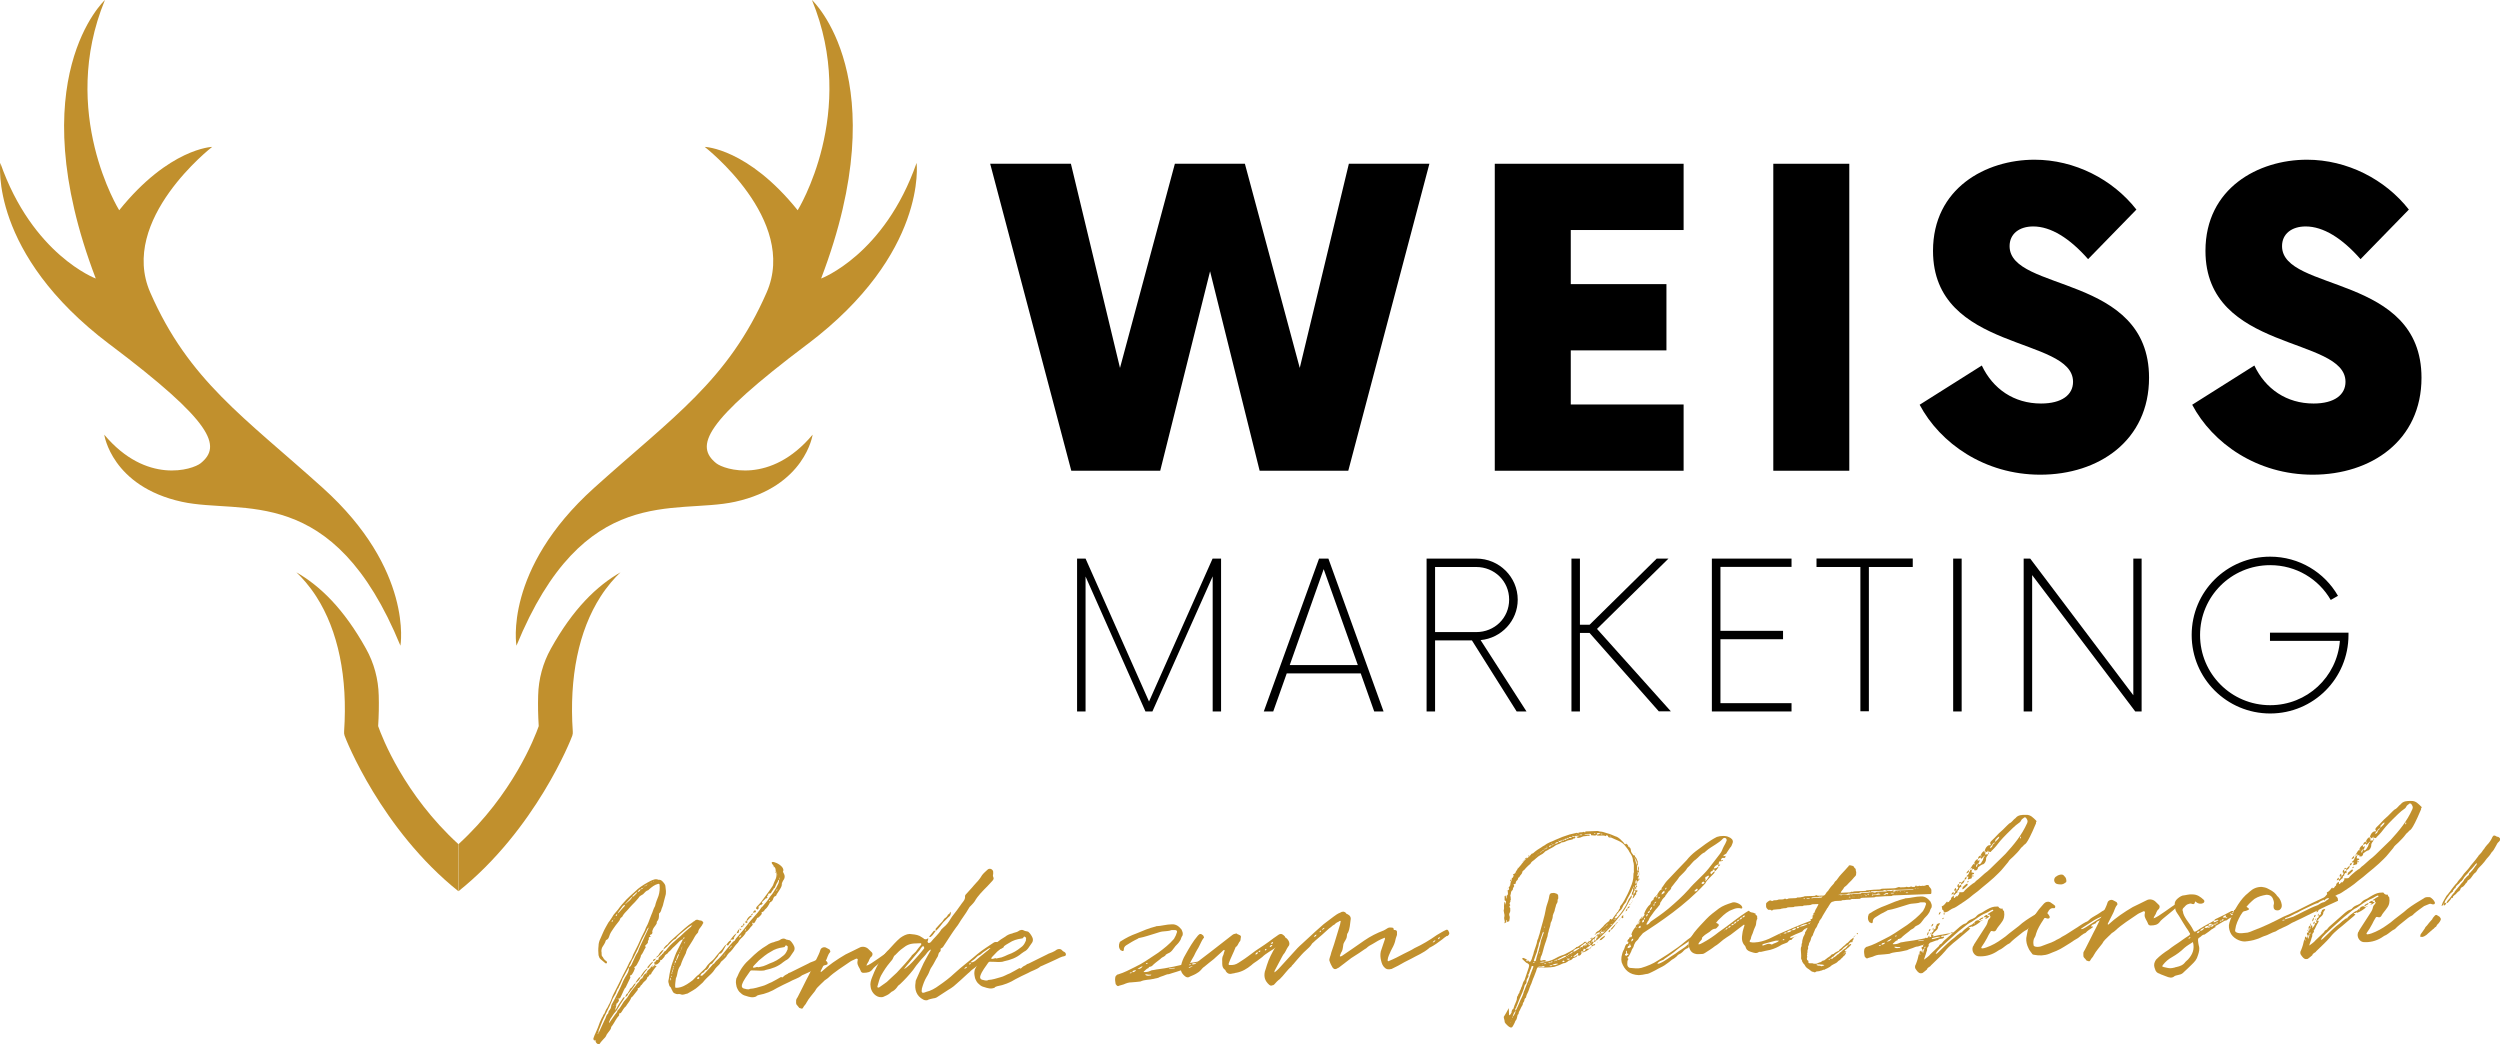 <?xml version="1.0" encoding="UTF-8"?><svg id="Ebene_2" xmlns="http://www.w3.org/2000/svg" viewBox="0 0 259.22 108.27"><defs><style>.cls-1{fill:#c1902d;}</style></defs><g id="Ebene_1-2"><path d="M102.69,16.98h8.35l5.09,21.17,5.69-21.17h7.26l5.69,21.17,5.09-21.17h8.35l-8.41,31.83h-9.19l-5.14-20.68-5.17,20.68h-9.22l-8.41-31.83Z"/><path d="M162.87,23.85v5.61h9.92v6.87h-9.92v5.61h11.7v6.87h-19.58v-31.83h19.58v6.87h-11.7Z"/><path d="M183.87,16.98h7.88v31.83h-7.88v-31.83Z"/><path d="M199.04,41.97l6.45-4.07c1.15,2.43,3.34,3.94,6.14,3.94,2.17,0,3.32-.91,3.32-2.25,0-4.75-14.52-3.05-14.52-13.58,0-6.5,5.48-9.45,10.52-9.45,4.18,0,8.12,2.04,10.57,5.17l-5.01,5.14c-1.91-2.17-3.86-3.39-5.69-3.39-1.44,0-2.45.76-2.45,2.04,0,4.78,14.46,2.87,14.46,13.65,0,6.5-5.2,10.05-11.28,10.05-5.77,0-10.39-3.26-12.51-7.26Z"/><path d="M227.3,41.97l6.45-4.07c1.15,2.43,3.34,3.94,6.14,3.94,2.17,0,3.31-.91,3.31-2.25,0-4.75-14.52-3.05-14.52-13.58,0-6.5,5.48-9.45,10.52-9.45,4.18,0,8.12,2.04,10.57,5.17l-5.01,5.14c-1.91-2.17-3.86-3.39-5.69-3.39-1.44,0-2.45.76-2.45,2.04,0,4.78,14.46,2.87,14.46,13.65,0,6.5-5.2,10.05-11.28,10.05-5.77,0-10.39-3.26-12.5-7.26Z"/><path d="M126.61,57.92v15.85h-.87v-14.01l-6.25,14.01h-.72l-6.21-13.99v13.99h-.88v-15.85h.88l6.58,14.82,6.59-14.82h.88Z"/><path d="M141.09,69.82h-7.67l-1.4,3.95h-.98l5.73-15.85h.97l5.72,15.85h-.97l-1.4-3.95ZM140.79,68.96l-3.54-9.95-3.52,9.95h7.06Z"/><path d="M158.27,73.77h-1.01l-4.64-7.37h-3.82v7.37h-.88v-15.85h5.17c2.35,0,4.28,1.9,4.28,4.26,0,2.18-1.69,3.99-3.85,4.19l4.76,7.4ZM153.06,65.54c1.91,0,3.42-1.46,3.42-3.37s-1.52-3.38-3.42-3.38h-4.26v6.75h4.26Z"/><path d="M164.81,65.63h-.99v8.14h-.88v-15.85h.88v6.86h1l6.96-6.86h1.22l-7.41,7.29,7.66,8.55h-1.25l-7.19-8.14Z"/><path d="M178.39,58.78v6.63h6.49v.87h-6.49v6.63h7.37v.86h-8.26v-15.85h8.26v.86h-7.37Z"/><path d="M198.33,58.79h-4.55v14.96h-.88v-14.96h-4.55v-.88h9.98v.88Z"/><path d="M202.52,57.92h.88v15.85h-.88v-15.85Z"/><path d="M222.06,57.92v15.85h-.66l-10.69-14.14v14.14h-.88v-15.85h.68l10.69,14.17v-14.17h.87Z"/><path d="M243.51,65.59v.25c0,4.51-3.63,8.14-8.12,8.14s-8.14-3.63-8.14-8.14,3.63-8.12,8.14-8.12c3,0,5.63,1.62,7.03,4.06l-.75.43c-1.25-2.17-3.59-3.61-6.28-3.61-4.03,0-7.27,3.24-7.27,7.25s3.24,7.27,7.27,7.27c3.82,0,6.93-2.92,7.23-6.67h-7.25v-.85h8.15Z"/><path class="cls-1" d="M83.71,35.7c12.5-9.43,11.33-18.81,11.33-18.81-3.33,9.54-9.9,11.99-9.9,11.99,7.91-20.73-.95-28.88-.95-28.88,4.81,11.67-1.48,21.8-1.48,21.8-5.18-6.44-9.64-6.57-9.64-6.57,0,0,9.73,7.54,6.42,15.1-4,9.14-9.73,12.91-17.89,20.26-9.43,8.49-8.05,16.36-8.05,16.36,6.98-17.01,16.42-13.55,22.66-14.92,7.29-1.6,8.05-6.96,8.05-6.96-4.36,5.2-9.17,3.63-10,2.96-2.2-1.78-1.31-4.23,9.43-12.32Z"/><path class="cls-1" d="M64.36,59.32c-.62.59-1.37,1.42-2.09,2.54-2.27,3.54-3.26,8.37-2.88,13.97v.23s-.05.22-.05.22c-.11.35-3.81,9.74-11.8,16.13v-4.88c5.62-5.14,7.92-11.09,8.32-12.24-.07-1.12-.09-2.17-.06-3.18.04-1.7.49-3.37,1.32-4.85,2.29-4.12,4.75-6.51,7.24-7.93Z"/><path class="cls-1" d="M11.36,35.7C-1.14,26.27.03,16.89.03,16.89c3.33,9.54,9.9,11.99,9.9,11.99C2.02,8.15,10.88,0,10.88,0c-4.81,11.67,1.48,21.8,1.48,21.8,5.18-6.44,9.64-6.57,9.64-6.57,0,0-9.73,7.54-6.42,15.1,4,9.14,9.73,12.91,17.89,20.26,9.43,8.49,8.05,16.36,8.05,16.36-6.98-17.01-16.42-13.55-22.66-14.92-7.29-1.6-8.05-6.96-8.05-6.96,4.36,5.2,9.17,3.63,10,2.96,2.2-1.78,1.31-4.23-9.43-12.32Z"/><path class="cls-1" d="M30.71,59.32c.62.59,1.37,1.42,2.09,2.54,2.27,3.54,3.26,8.37,2.88,13.97v.23s.05.22.05.22c.11.35,3.81,9.74,11.8,16.13v-4.88c-5.62-5.14-7.92-11.09-8.32-12.24.07-1.12.09-2.17.06-3.18-.04-1.7-.49-3.37-1.32-4.85-2.29-4.12-4.75-6.51-7.24-7.93Z"/><path class="cls-1" d="M67.74,100.22h-.08s0-.08,0-.08c0,0,.02-.04.02-.06.02.02.02.06.06.06v.08s.04,0,.04,0q.03-.14.15-.16v.08s.06,0,.06,0c.08.02.1.04.06.08-.19.18-.3.4-.45.59-.06.06-.05.1-.07.16l-.08.08s-.12.02-.12.02c0,.2-.23.21-.24.35,0,.04,0,.06-.02.08-.06.08-.11.16-.19.22-.15.1-.25.27-.36.41-.08.02-.11.1-.13.16-.06.1-.13.16-.21.17-.08,0-.08.02-.04.1,0,.04,0,.08-.04.12l-.45.57s-.07.1-.09.1c-.1.06-.15.14-.17.24-.13.28-.34.49-.49.75-.19.14-.32.39-.45.59-.04.06-.09.14-.19.14-.08.02-.1.06-.05.14,0,.02-.02.04-.02.08-.29.29-.45.69-.69,1.03-.06.06-.11.12-.13.2-.01.2-.17.34-.28.5-.09.14-.19.22-.24.38-.05.12-.17.24-.28.35-.11.14-.27.27-.38.47-.06.08-.14.08-.26,0-.12-.08-.18-.19-.19-.35,0-.1-.06,0-.08,0-.02.06-.06,0-.08-.02-.06-.08-.07-.16-.03-.24.07-.18.11-.34.22-.54.16-.34.29-.68.42-1.06l.22-.48c.11-.12.11-.28.22-.4.04-.02.06-.04.06-.08.07-.16.12-.34.24-.5.11-.14.15-.32.26-.48.09-.16.14-.34.22-.5.09-.32.26-.58.4-.88.2-.42.44-.83.64-1.27.09-.22.22-.44.33-.66l.22-.42c.13-.24.2-.48.35-.7.15-.2.22-.44.31-.68l.48-.95.38-.84.33-.66c.07-.22.18-.44.29-.64.15-.32.25-.68.4-1.02.15-.3.21-.64.38-.9.08-.38.23-.72.36-1.06.12-.38.15-.77.11-1.17-.02-.08-.08-.09-.16-.07-.37.09-.64.32-.93.57l-.08.08c-.23.05-.37.25-.54.42-.06.02-.1.08-.17.1-.08.06-.15.08-.21.15-.11.2-.32.37-.47.57-.17.18-.36.35-.51.53l-.27.31c-.19.19-.36.37-.49.59t-.02.06c-.08.1-.23.13-.25.29-.04.12-.13.22-.21.32-.17.2-.32.41-.47.63-.17.24-.36.51-.44.81-.05.16-.13.32-.28.37-.04,0-.08.06-.08.08-.07.28-.24.48-.37.7-.07.18-.11.34-.06.56v.14c0,.1.01.2.09.27.06.02.06.08.08.13.08.1.15.23.29.3.04.02.08.08.1.12,0,.04-.02.08-.02.12-.04.02-.08.02-.12.02l-.08-.06-.45-.38c-.12-.11-.17-.25-.21-.41-.03-.31-.04-.63,0-.95,0-.28.08-.55.21-.8.17-.36.31-.76.51-1.1.15-.24.26-.52.45-.73.15-.2.26-.4.39-.61l.45-.53c.26-.38.57-.71.87-1.04.27-.27.53-.51.82-.76l.38-.35c.4-.33.87-.6,1.33-.84.25-.11.52-.24.79-.11.24-.03.36.09.5.24.1.11.19.23.23.38.03.18.05.37.06.55,0,.16,0,.34-.06.5l-.21.8c-.03.2-.11.36-.18.54l-.07.24c-.06.08-.07.16-.15.2-.06.06-.06.08-.05.16,0,.28-.02.53-.21.72-.04.06-.01.14-.03.2,0,.04-.08.1-.11.18-.11.16-.26.31-.32.54-.02.04-.05.1-.01.18,0,.16-.07.24-.23.28-.04.04-.08.08,0,.12.08.04.02.1,0,.1-.12.02-.16.03-.15.16,0,.06,0,.16-.03.18-.12.06-.01.22-.09.3l-.23.25c-.06.02-.06.06,0,.1.08.04.02.08,0,.14-.17.24-.24.54-.45.77-.02.04-.04.08-.03.14-.11.32-.27.58-.42.86-.06.1-.09.12-.17.18-.08.02-.13.08-.03.14v.08c-.07.2-.16.4-.29.58-.04.06-.09.08-.15.1-.04,0-.08.06-.04.12.02.04.04.08.02.12l-.49,1.02-.08.08c-.09.16-.17.32-.24.5-.07.18-.17.34-.26.54-.04,0-.08.02-.12.02-.04-.02-.08.02-.04.06.08.1.05.18,0,.26t-.04.04c-.04.06-.07.16-.17.17-.02,0-.02.08-.01.12,0,0,.02.02.04.02-.02.02-.04.02-.04.04v-.06s-.08.08-.08.08h.08c0,.08-.05.16-.07.24l-.07.2c.1-.04.15-.12.19-.21.18-.38.45-.69.65-1.03.04-.04.08-.08.16-.08,0,.06-.04.12-.05.16-.24.34-.49.73-.71,1.11-.06.1-.11.18-.19.26-.23.23-.34.49-.53.73l-.14.34s0,.06.04.06h.02l.07-.14.43-.61c.09-.16.27-.29.32-.49,0-.04.02-.08.06-.08.17-.16.28-.38.41-.57.09-.14.17-.3.28-.41.11-.14.25-.26.34-.43.18-.32.37-.6.6-.87.19-.18.3-.46.53-.63.04-.02.04-.1.05-.12.1-.08.15-.22.27-.25.04.04.06.04.06,0h-.06s.06-.06.06-.08c.07-.16.14-.32.3-.41l.08-.06v.06s.06-.06.06-.06h-.06s.02-.08.08-.08v.06c.06,0,.06-.02,0-.06,0-.04,0-.1.02-.12.11-.14.23-.23.34-.33.02,0,.02.02.02.04l.04-.04h-.06q.01-.13.15-.16v.08s.08,0,.08,0v-.08ZM62.03,107.11c-.08.02-.06.08-.05.12.06-.02.06-.08.05-.12ZM63.08,105.02c0-.14.07-.24.15-.32.08-.1.13-.22.14-.34,0-.06.02-.14.05-.2.11-.16.18-.36.3-.54.22-.4.4-.84.62-1.27.2-.46.38-.9.66-1.31.15-.24.22-.48.23-.74h-.02c-.24.36-.42.82-.67,1.19,0,.04,0,.06-.02.08l-.2.46c-.04.14-.17.24-.18.4-.11.1-.15.22-.2.34l-.09.24c-.15.28-.34.52-.42.8l-.22.5-.57,1.17c-.22.42-.36.9-.56,1.34l-.05.28s.02,0,.06-.04l.49-1.06c.07-.12.11-.28.2-.42.07-.16.09-.34.24-.46.04-.02.06-.08.06-.1ZM63.27,95.78s-.06,0-.04.06t.04-.06ZM63.57,95.4c-.12.04-.15.12-.15.22.08-.06.15-.1.15-.22ZM63.61,95.32s-.04.04-.04.06c.02,0,.04-.02.04-.06ZM63.63,104.31s0-.02.04-.02c-.04-.02-.04-.06-.04-.08,0,.02-.02.02-.02.02,0,.04.02.06.02.08ZM63.68,95.16s-.04.08-.03.16c.04-.02.04-.1.03-.16ZM63.7,104.07v-.02l-.02.02h.02ZM63.76,95.11s-.02.02-.04.04c.02,0,.04-.02.04-.04ZM63.84,104.7s-.08,0-.04.06t.04-.06ZM63.99,94.79c-.1.02-.15.1-.15.2.12-.02.15-.1.15-.2ZM63.99,103.47s-.04.02-.04.02v.08s.04-.04.04-.04v-.06ZM64.06,94.71l-.08.08c.06-.04.08-.04.08-.08ZM64.84,93.79s-.04.02-.08.04l-.15.08-.49.65s-.06.08-.05.14c.25-.22.45-.51.7-.75,0,0,0-.06.04-.12,0-.02.02-.02.04-.04ZM64.7,101.96s-.04,0-.04.04c0,0,.04,0,.04-.04ZM64.74,101.92l-.02.02s.02,0,.02-.02ZM64.84,103.38c.03-.16.09-.32.26-.4,0-.12.15-.2.18-.34s.15-.18.23-.26l.24-.33c.06-.06.1-.08.15-.12,0,.04,0,.08-.01.12-.05.12-.6.83-.75.97-.05.18-.15.28-.3.37ZM65.58,93s-.08,0-.1.02l-.61.65s0,.04-.02.08c.13-.12.27-.27.42-.37.13-.12.23-.25.3-.39ZM65.23,100.31c.23-.15.3-.41.41-.63.15-.3.25-.62.44-.88l.07-.12c.14-.46.38-.86.56-1.28l.51-1.1s.04-.08.04-.12c-.06.04-.12.08-.13.12-.16.38-.37.74-.57,1.13-.27.64-.56,1.28-.9,1.93-.17.2-.22.5-.39.75-.06.02-.02.14-.05.22ZM65.31,100.8v-.02l-.02.02h.02ZM66.09,92.52c-.06,0-.12,0-.14.04l-.36.33s-.02.04-.02.1c.06-.02.1-.02.14-.06.11-.12.27-.25.38-.41ZM65.91,101.92s0-.08.02-.1c.11-.16.21-.32.34-.47.02-.02.1-.02.16-.05-.11.26-.28.45-.51.61ZM66.44,92.19c-.18.04-.25.17-.34.31.18-.03.27-.15.34-.31ZM66.42,101.31c0-.06,0-.08.02-.1.19-.3.39-.62.7-.81-.02.02-.02.1-.05.12-.15.16-.3.37-.41.55-.06.08-.13.18-.25.25ZM66.67,92.07c-.1,0-.18.03-.21.13.12,0,.16-.05.21-.13ZM66.74,91.99c-.06,0-.08.02-.08.04.06,0,.08-.02.08-.04ZM66.71,101.38v.04c.06,0,.06-.02,0-.04ZM66.96,91.82c-.06,0-.12,0-.14.08.06,0,.1,0,.14-.08ZM67.11,91.74c-.06,0-.12,0-.13.08.06,0,.1-.02.13-.08ZM67.08,100.99h-.08s.02.04.02.04c.04,0,.04-.04.06-.04ZM67.13,91.68v.06s.06,0,0-.06ZM67.89,99.58c-.06.02-.14.04-.17.1-.04.02-.04.1-.05.14-.13.16-.29.29-.38.49-.02.04-.1.08-.16.04,0-.02,0-.08.02-.1.15-.18.34-.43.57-.57-.04-.1.01-.18.09-.22.06-.02.14-.04.17-.11,0,.1-.01.16-.09.22ZM67.27,96.17s.04-.04.04-.06v-.06s-.02.04-.02.04c-.02.02-.02.04-.02.08ZM67.36,95.89h.02s0-.02,0-.02l-.02.02ZM67.4,100.64v-.02s-.02.02-.02.02h.02ZM67.46,91.51s-.04,0-.02.04c.02,0,.02-.04.02-.04ZM67.57,91.46s-.04-.04-.06,0l-.02.02h.04s.04,0,.04-.02ZM67.81,91.37v-.04s-.06.04-.08.04c.02,0,.02.02.02.02.02,0,.06-.02.06-.02ZM67.78,100.29h-.04s.04.04.04,0ZM67.82,100.21v.04s.04-.02.04-.04h-.04ZM67.84,99.91s0,.02-.02.02c-.02-.02,0-.02.02-.02ZM74.04,99.92c.15-.22.32-.39.51-.55.42-.43.77-.94,1.17-1.4.15-.16.28-.35.48-.45.07-.2.22-.32.36-.49l.53-.63c.25-.29.45-.59.7-.89l.36-.41c.25-.28.53-.59.75-.93.02-.06.09-.12.15-.16.27-.31.55-.63.77-1,.02-.04.06-.08.09-.12.23-.24.39-.57.58-.85l.22-.44c.04-.12.07-.22.07-.36-.12.02-.12.1-.13.18-.13.18-.22.4-.31.62-.04.04-.08.08-.13.1,0,.02,0,.06-.02.08-.07.1-.15.18-.21.3-.02.1-.09.12-.19.12-.14,0-.15.08-.15.2t.04.02c-.04.06-.04,0-.04-.02-.04.02-.06.04-.08.04-.04.04-.06.08,0,.12.04.02.04.04,0,.08l-.08.08c-.04-.08-.06-.08-.08,0h.06s-.02.04-.02.04c-.02-.02-.02-.04-.04-.04l-.34.33c-.08.04-.08.08,0,.16.06.04-.07.16-.17.17s-.1.04-.15.1c-.08.04-.13.08-.07.2,0,.04-.02.08-.05.14-.04.06-.1.06-.16,0-.08-.06-.08-.1-.04-.16l.04-.08c.36-.35.66-.75.96-1.18.23-.3.45-.61.66-.93.08-.1.11-.24.16-.36l.22-.5c.07-.24.08-.46.01-.69,0,0-.02-.02-.04-.02,0-.2-.01-.35-.16-.47v.02s-.02,0-.02,0v-.02s.02,0,.02,0c-.02-.06-.02-.12-.08-.14v.14q-.1-.06,0-.14c-.8-.84,1.38-.03.99.67l.06.1c.17.29.16.55-.03.79-.07.12-.11.22-.15.34.08.04.06.06,0,.08v-.08s-.04.06,0,.08c0,.06,0,.12-.01.14-.09.26-.28.5-.43.75-.04.06-.11.12-.11.22-.04.02-.08.1-.12.1-.14.04-.17.14-.21.24-.05.2-.15.32-.34.41,0-.02,0-.08-.02-.02,0,0,.02,0,.02.02-.15.3-.29.56-.54.75-.07.14-.15.22-.29.25-.02,0-.08.04-.04.06.04.1,0,.16-.05.22-.09.1-.17.2-.29.29-.02.04-.1,0-.12.04-.04.02-.04.1-.05.12-.13.14-.14.36-.32.44-.04-.06-.08-.12-.14-.04-.02.06,0,.08.06.12l-.07.16c-.25.19-.36.53-.67.68,0,.04,0,.1-.02.1-.09.14-.17.26-.3.39-.21.17-.36.35-.47.57,0,.02-.04.04-.04.04-.3.29-.47.63-.74.9-.19.16-.34.33-.45.55-.13.16-.29.29-.44.43l-.1.08c-.11.24-.28.39-.45.55-.08.08-.15.16-.21.26-.2.34-.53.59-.8.86l-.23.24-.21.25-.46.41c-.32.31-.75.5-1.12.73-.24.03-.45.19-.69.08-.08-.04-.16-.03-.24-.03-.16.04-.32-.03-.46-.1-.04-.04-.1-.08-.12-.13-.06-.1-.09-.21-.15-.29-.02-.08-.07-.18-.09-.19-.16-.11-.15-.27-.19-.39-.06-.16-.05-.29,0-.45.05-.36.11-.73.2-1.07.05-.24.12-.44.19-.64.16-.46.32-.92.54-1.34l.41-.81c.04-.08.11-.18.11-.28-.1.04-.19.11-.31.19-.19.18-.38.41-.57.57-.23.17-.36.43-.59.57-.07.14-.17.2-.31.29-.06.04-.08.08-.09.14-.07.16-.21.24-.32.39-.04.02-.08.02-.14.02v-.02s-.02,0-.02,0c0,.02.02.02.02.02,0,.06,0,.1-.01.14l-.15.16c-.11.12-.23.19-.43.17,0-.06,0-.14-.04-.16,0-.08.04-.12.11-.14.04.02,0,.06.06.02t-.06-.02c.08-.1.11-.24.29-.19,0,0,.06-.06.06-.08-.04-.16.07-.22.17-.3.02-.08.08-.1.15-.14v.04h.02l-.02-.04c.02-.08.05-.12.15-.14.03-.14.15-.24.27-.3,0,0,0,.02.04.02,0,0-.02-.02-.04-.02.28-.38.6-.71.95-1,.15-.16.34-.31.54-.47.32-.33.67-.62,1.03-.93.1-.06.17-.15.17-.26-.27.17-.54.38-.79.6-.27.25-.62.46-.84.78t-.02.04c-.29.11-.46.37-.69.58-.17.18-.36.37-.55.51l-.08.08s.02-.06.04-.08c.04-.06.04-.1.05-.14.09-.12.21-.26.36-.35.04-.02.1-.08.11-.14.26-.29.57-.53.88-.82.54-.47,1.05-.97,1.65-1.36.06-.06.1-.08.15-.1.06-.06.1-.08.15-.12.14-.04.22-.03.34.03.14.03.32,0,.4.18.06.06.06.12,0,.16-.07.14-.11.24-.22.36s-.23.29-.26.46c0,.06-.03.14-.07.16-.27.25-.37.57-.56.85l-.52.83c-.04.08-.07.16-.09.24-.02.06-.04.1-.03.14-.22.42-.42.84-.56,1.3l-.06.08c-.17.24-.24.52-.29.82-.03.16-.07.32-.14.44-.03.32-.1.62-.07.91,0,.04.06.1.1.07.16,0,.29-.01.45-.06.47-.13.87-.43,1.26-.72.23-.21.4-.45.63-.59.23-.21.44-.45.67-.64l.06-.08c.11-.18.24-.34.4-.49.23-.19.48-.41.65-.67.21-.28.43-.51.66-.75.06-.08.09-.16.17-.24.06-.08.11-.16.21-.22v.08s-.37.66-.37.66c-.08.1-.15.18-.29.19-.04.04-.09.08-.11.14-.05.16-.19.26-.3.41-.13.14-.23.3-.36.47-.18.05-.29.17-.34.35-.07.16-.21.32-.38.35l-.08.08c0,.08-.04.12-.11.14-.16.07-.25.17-.32.33.06,0,.14-.04.16.04.23-.21.46-.43.67-.68.17-.16.32-.35.47-.53l.1-.06ZM67.98,99.36l.08-.08s0-.08.04-.1c.16-.08.23-.25.32-.39l.23-.25c.06-.02.1-.02.16-.03-.15.26-.36.49-.59.69l-.15.08s-.02.06-.08.06ZM68.57,99.24s-.04-.04-.06-.04c.02.04,0,.06.06.04ZM69.56,101.45s0-.06,0-.08c-.02.02-.06.04-.06.06,0,.08,0,.16.05.24.08-.06.01-.14.01-.22ZM69.63,101.21s-.02-.02-.02-.04l-.04.02v.12c.06,0,.06-.04.06-.1ZM69.69,100.81c-.08.04-.06.08-.05.14v.06s.06-.04.06-.06v-.14ZM69.76,100.57c-.1.06-.05.14-.07.22.1-.02.07-.14.07-.22ZM69.83,100.37c-.1.02-.08.12-.07.2.1-.04.05-.16.07-.2ZM69.89,100.23v-.08s-.06.02-.06.06v.12c.06-.02.06-.04.06-.1ZM69.96,99.92l-.06.06s.02.02.02.04l.04-.02v-.08ZM69.97,99.9c.08-.08.13-.2.13-.3-.14.06-.13.16-.13.3ZM70.1,99.59s.08-.06.08-.08l.18-.42c.04-.06.04-.14.03-.2-.15.16-.2.38-.27.6-.02.02-.02.04-.02.1ZM70.39,98.89s.04-.02.08-.06c-.06,0-.08.02-.08.06ZM70.47,98.83c.08-.04.04-.08.03-.14-.04,0-.04.08-.03.14ZM70.54,98.67s.04-.08.03-.14c-.04.02-.04.08-.03.14ZM70.61,98.51s.04-.08.04-.14c-.04.02-.04.08-.04.14ZM70.65,98.37c.08-.02.07-.1.07-.16-.04.02-.04.1-.07.16ZM70.72,98.21s.08,0,.04-.06t-.04.06ZM70.85,97.4l.13-.14-.02-.06h-.06c-.06.06-.05.12-.05.2ZM71,97.67c-.06.04-.06.08-.05.16.06-.02.06-.1.05-.16ZM71.02,97.67s.04,0,.04-.02v-.02s-.04.02-.04.04ZM71.37,102.35h-.06s0,.04.02.04c0,0,.02-.04.04-.04ZM71.76,95.92h.04s.02-.04.02-.04c-.02,0-.02.04-.06.04ZM72.13,102.08h-.02s0,.04,0,.04l.02-.04ZM72.49,101.32c-.1-.04-.16.03-.21.11,0,.02.04.08.04.08.04,0,.1,0,.16-.03.02,0,.02-.06.02-.12v-.04ZM72.51,101.28s.06-.02.06-.04c-.02.02-.04.04-.06.04ZM74.81,99.34s-.02.02-.02.02c.02,0,.02-.02.02-.02ZM74.96,99.18s-.06.02-.06.08c.04-.02.06-.06.06-.08ZM75.11,98.96c-.06.04-.06.08-.05.14.06-.02.06-.08.05-.14ZM75.18,98.87l-.06.06s.06-.02.06-.06ZM75.26,98.79s-.06.06-.06.08c.04-.02.06-.04.06-.08ZM75.33,97.98s-.02-.02-.02-.02c.13-.18.24-.34.44-.47.02.04.02.06.02.08.02.04.08.08,0,.12-.1.08-.15.16-.21.25-.04.12-.08.1-.24.05ZM75.69,98.27c-.06.02-.06.08-.05.14.06-.04.06-.08.05-.14ZM75.9,98.02c-.1.06-.17.14-.21.24.08,0,.12-.02.13-.08l.07-.16ZM75.88,97.41l-.13.08s0-.08.02-.1c.17-.22.32-.43.55-.59,0,.08-.02.12-.07.18l-.15.22s.06.02.06.02l-.04.02s0-.02-.02-.04c-.06.02-.06.04,0,.08,0,.12-.01.12-.13.12-.02.04-.02.06-.04.06,0,0-.04-.02-.04-.06ZM75.88,97.41h.08s-.04-.04-.08,0ZM76.09,97.24h.02v.04s-.02,0-.02,0v-.04ZM76.17,97.75s-.04.02-.04.02c.04,0,.06,0,.04-.02ZM76.31,96.8s.02-.06.08-.08c0,.04-.02.08-.08.08ZM76.67,96.33c-.04.1-.03.22-.07.32-.04.1-.07.14-.21.07.07-.14.13-.3.28-.39ZM76.51,97.37l-.02.02h.02s0-.02,0-.02ZM76.85,96.94l-.21.18s.02.06.02.08h.04c.08-.08.17-.14.15-.26ZM76.75,96.33h-.08s.04-.08.08-.08v.08s.08,0,.08,0l.04.06-.08.08-.04-.06v-.08ZM77.05,96.04c-.08.04-.15.1-.23.13,0-.12.07-.2.23-.21v.08s.04,0,.04,0c0,0,0,.02-.02.04,0-.02-.02-.04-.02-.04ZM76.92,96.86l-.08.08s.08-.04.08-.08ZM77.13,95.96h-.08c0-.12.03-.2.11-.24v.16s.08,0,.08,0c-.02.02-.04.04-.04.06,0-.02-.02-.04-.04-.06-.02.02-.04.04-.04.08h.04s-.04.04-.04.04v-.04ZM77.34,96.31c-.1.06-.11.14-.11.22.08-.04.11-.12.11-.22ZM77.24,95.64c.04-.06.07-.14.15-.14l.04.02.1.08-.13.12c-.02-.08-.08-.08-.16-.07ZM77.27,96.71h-.02s0,.02,0,.02l.02-.02ZM77.42,96.27s-.04.02-.08.04c.06,0,.08-.02.08-.04ZM77.54,95.41c-.04.06-.08.08-.15.08.07-.24.22-.42.43-.55.02.04.06.06.08.06.02.02.06.08,0,.08-.1.02-.17.07-.23.17l-.13.16ZM77.49,96.19s-.04.02-.08.04c.06,0,.08-.02.08-.04ZM77.7,95.94s-.06.02-.06.04c.04,0,.04-.02.06-.04ZM77.69,95.25s.04.02.04.02c-.04.06-.04,0-.04-.02ZM77.75,95.82l-.04.04v.08s.04-.04.04-.06c.02-.02,0-.02,0-.06ZM77.82,94.93c.06-.08.13-.18.23-.23-.01.2-.05.2-.23.23ZM77.98,95.58s-.04,0-.06.04c.02,0,.06-.04.06-.04ZM78.06,95.5s-.04,0-.06.04c.02,0,.06-.04.06-.04ZM78.07,94.69s.02-.02.02-.06c0-.12.11-.18.19-.26,0,0,.04,0,.04.02l.06.12s-.02.1-.1.1c-.08-.02-.12.02-.16.03l-.06.06ZM78.09,95.85c0-.06.02-.08.04-.08,0,.02-.02.04-.04.08ZM78.3,95.17v.06s.04,0,0-.06ZM78.49,94.93l-.08.06c.06,0,.08-.02.08-.06ZM78.77,93.95h.04c-.04.06-.04,0-.04,0ZM79.08,94.23s-.08,0-.02.04t.02-.04ZM79.13,94.15s-.06.02-.06.04c.02,0,.06-.02.06-.04ZM79.14,94.39s-.04.02-.04.02c.04,0,.04-.02.04-.02ZM79.4,93.89s-.02.02-.02.02h.02v-.02ZM79.82,93.4c.02-.06.02-.08,0-.08-.04,0-.06.02-.06.02-.02.02-.02.08-.02.1l.08-.04ZM80,93.08s.06-.04.04-.06c0,0,0,.02-.04.06ZM80.2,92.14l-.02-.02h-.02s.02.02.04.02ZM80.2,89.91h.06s-.04.02-.04.02l-.02-.02ZM80.28,92.69h-.02v.02s.02-.02.02-.02ZM80.32,92.61s-.02.06-.02.06c.02,0,.06,0,.02-.06ZM80.43,90.36v.12s-.03.04-.05.04v-.04s0-.1.05-.12ZM80.43,92.45h-.04s0,.02,0,.02c0,0,.04,0,.04-.02ZM80.58,92.21c-.08.02-.06.1-.07.16.08-.02.08-.08.07-.16ZM80.6,92.15s0,.04-.02.06c.02,0,.08,0,.02-.06ZM80.65,90.74v-.08s-.02.02-.02.02v.08s.02-.02.02-.02ZM80.82,91.13v-.16s-.04.08-.04.12v.14s.04-.06.04-.1Z"/><path class="cls-1" d="M85.78,99.99s-.1.06-.12.06c-.33.05-.6.22-.93.37-.49.23-.97.43-1.44.65-.06.04-.14.04-.16.08-.38.31-.87.41-1.28.66-.43.19-.85.41-1.26.62-.58.36-1.22.62-1.91.74-.12.04-.2.05-.27.15-.39.17-.73.05-1.07-.06-.22-.05-.38-.14-.52-.28-.24-.17-.35-.42-.44-.65-.09-.43-.1-.51-.03-.87l.13-.26c.29-.72.74-1.31,1.31-1.8.53-.53,1.09-1.01,1.75-1.39.17-.14.44-.27.7-.32.17-.09.41-.11.58-.2.25-.19.46-.23.71-.08.04.06.1,0,.18.05.08.02.2.03.22.07.16.13.27.33.33.42.17.27.18.54-.01.77-.24.33-.39.69-.78.86l-.27.19c-.52.45-1.16.67-1.8.8-.17.09-.39.07-.57.08-.26,0-.57-.04-.89-.03-.06,0-.1,0-.17.09-.3.46-.68.89-.84,1.41-.05.2.03.31.17.37.22.05.48.16.67.04.43-.02.86-.17,1.25-.28.33-.07.68-.3.99-.41.37-.19.66-.36.99-.55q.1.11.2,0c.13-.14.31-.25.5-.33.04-.08.14-.08.25-.13.64-.3,1.3-.66,1.9-.94.19-.13.37-.15.56-.24.16-.07.35-.17.48-.27.25-.09.41-.07.58.14.06.06.12.09.18.11.14.07.23.29.11.39ZM78.08,100.31c.06.06.18,0,.24,0,.08-.04.16-.04.25-.05v.04c.18-.04.41-.07.57-.12.23-.09.41-.15.66-.28.53-.18.95-.43,1.35-.76.21-.13.38-.37.47-.61.06-.06.05-.18.05-.28.06-.1-.02-.14-.11-.21-.06-.06-.14.02-.16.08-.02.08-.11.1-.23.11-.43.06-.86.19-1.23.44-.48.25-.87.6-1.25.91l-.51.53s-.13.14-.11.2Z"/><path class="cls-1" d="M92.28,98.7c-.04.12-.07.22-.15.32-.15.26-1.49,1.2-1.64,1.46-.24.34-.56.38-.93.39-.14,0-.2-.01-.3-.15-.02-.12-.09-.17-.11-.27-.21-.37-.31-.52-.21-.96,0-.06-.1-.11-.16-.09-.19.11-.41.17-.58.28-.83.58-1.66,1.07-2.36,1.74-.1.08-.23.17-.35.25-.09.12-.23.21-.34.33-.25.25-.5.45-.64.75-.28.38-.64.75-.88,1.2-.09.22-.26.32-.34.5-.07.14-.13.16-.25.11-.08-.04-.14-.03-.16-.05-.1-.15-.23-.25-.31-.38-.05-.16-.01-.31-.02-.45.05-.12.07-.18.15-.28.29-.58.59-1.15.9-1.79.37-.68.72-1.43,1.05-2.15.15-.32.31-.6.42-.98.07-.22.4-.35.62-.2l.32.17c.06.1.13.23.05.29-.25.28-.29.66-.46.94l-.5.99s-.02.08,0,.1h.06c.76-.7,1.63-1.29,2.52-1.81.48-.25.97-.45,1.43-.7.33-.19.75-.07.97.18l.33.32c.08.09.09.27-.04.42-.12.08-.17.18-.24.33-.05.24-.26.4-.29.62.49-.12,1.96-1.33,2.41-1.53.04.02.04.1.04.12Z"/><path class="cls-1" d="M104.01,98.25s-.13.1-.15.1c-.24.03-.41.15-.6.28-.63.46-1.29.99-1.94,1.49-.17.16-.31.29-.5.41-.17.12-.29.29-.44.39-.51.47-.97.9-1.49,1.34-.17.14-.38.27-.54.36-.39.23-.73.5-1.12.73-.13.1-.27.15-.47.17-.2.05-.45.09-.64.2-.14,0-.24,0-.38-.07-.74-.37-.93-1.09-.81-1.76,0-.08.01-.22.07-.32.24-.56.51-1.14.77-1.71.2-.36.39-.74.61-1.11.06-.06.13-.2.13-.3-.14.06-.25.19-.36.31-.24.36-.55.61-.79.92-.25.29-.47.57-.68.89-.42.53-.89,1.04-1.35,1.47-.08.06-.15.14-.21.17-.15.24-.32.43-.55.57-.12.02-.15.1-.21.13-.25.25-.5.33-.79.46-.14.04-.27.03-.41.01-.5-.12-.85-.62-.89-1.07-.07-.33.03-.67.16-.99.27-.72.6-1.38,1.03-2.03.19-.28.45-.61.7-.83.38-.41.76-.86,1.18-1.21.29-.21.64-.4.97-.41.38.04.69.05,1.03.2.16.11.34.18.49.32q.16.07.32-.01s.08-.08.09-.1c0,.14,0,.24-.05.32-.04.08,0,.14.05.18.02.02.04.06.14.01l.12-.06c.34-.45.8-.8,1.1-1.32.15-.14.29-.29.44-.41.27-.25.45-.59.66-.91.38-.47.73-.97,1.05-1.42.19-.24.34-.41.31-.7,0-.04.01-.12.05-.16.3-.35.63-.67.89-1,.3-.31.61-.65.83-1.04.17-.22.4-.41.57-.57.23-.21.55-.02.58.21,0,.1,0,.2,0,.26-.04.08-.03.22.01.3.08.13.03.27-.1.4-.17.17-.34.37-.49.53-.5.51-1.01,1-1.34,1.59-.13.2-.36.41-.53.59-.22.38-.48.79-.73,1.13-.24.32-.41.69-.67.99-.39.53-.75,1.11-1.14,1.7-.13.16-.2.42-.44.47-.02,0-.02.08-.02.08.03.18-.03.26-.15.34-.08.1-.09.3-.14.4-.24.36-.39.74-.63,1.09-.13.16-.22.42-.31.64-.05.14-.13.24-.22.4-.22.36-.37.78-.49,1.2-.08.44,0,.55.43.36.47-.1.95-.37,1.36-.68.54-.37,1.1-.79,1.55-1.22.8-.74,1.63-1.34,2.43-2.04.54-.45,1.12-.79,1.67-1.17.13-.1.31-.07.45-.04.07.19.32.11.42.22.06.02.1.09.14.11s.05.2,0,.22ZM94.51,99.09c.17-.16.31-.27.44-.41.19-.26.36-.49.57-.73.02-.1,0-.16-.08-.15l-.45.02c-.65,0-1,.19-1.36.48-.31.21-.57.48-.8.72-.12.06-.17.2-.22.3-.05.18-.22.32-.32.46-.38.45-.64.85-.94,1.38-.17.32-.25.72-.36,1.08-.04.06,0,.14.03.16.06,0,.1,0,.14-.02l.79-.56c.32-.29.67-.64,1.03-.96.53-.57,1.1-1.17,1.55-1.75ZM95.8,98.14s-.1-.06-.16,0c-.11.1-.21.23-.26.35l-1.25,1.49s-.08.1-.15.18c-.06.1-.17.2-.25.32.1-.06.19-.09.25-.15.48-.37.86-.84,1.25-1.27.17-.18.32-.39.47-.57l.13-.16s0-.12-.05-.19ZM96.33,97.13l.51-.63s.08.02.18.01c-.04-.16,0-.26.09-.32.17-.22.38-.41.59-.63.08-.08.13-.22.24-.33.15-.1.29-.21.36-.41,0-.02.12-.02.13-.06.04-.08.05-.14.11-.16,0-.06.02-.06.02-.06,0,.06.04.08.04.08-.03.18-.05.36-.24.46-.19.17-.38.41-.57.57-.22.3-.43.57-.7.83,0,.02-.04.02-.08.02v.04c-.17.2-.26.42-.49.59-.06.06-.14,0-.2-.01ZM100.29,100.24c-.14,0-.23.09-.33.19.16.01.25-.05.33-.19ZM100.65,99.83c-.1,0-.16.08-.15.18q.16,0,.15-.18ZM102.36,98.62c.16-.08.31-.21.44-.33-.16,0-.31.05-.49.2-.25.15-.48.33-.69.52-.23.07-.35.21-.48.35-.15.16-.37.25-.5.41.2.05.28-.03.45-.12.4-.35.84-.72,1.26-1.03Z"/><path class="cls-1" d="M110.49,99.08s-.1.06-.12.06c-.33.05-.6.22-.93.37-.48.24-.97.43-1.44.65-.06.04-.14.04-.15.08-.38.31-.87.41-1.28.66-.43.19-.85.41-1.26.62-.58.36-1.22.62-1.91.74-.12.04-.2.05-.27.15-.39.17-.73.05-1.07-.06-.22-.05-.38-.14-.52-.28-.24-.17-.35-.42-.44-.65-.09-.43-.1-.51-.03-.87l.13-.26c.29-.72.74-1.31,1.31-1.8.53-.53,1.09-1.01,1.74-1.38.17-.15.44-.27.7-.32.17-.09.41-.11.58-.2.25-.19.46-.23.71-.08.04.06.1,0,.18.05.08.02.2.03.22.07.16.13.27.33.33.42.17.27.18.54-.01.77-.25.32-.39.69-.78.86l-.27.19c-.52.45-1.16.67-1.8.8-.17.08-.39.07-.57.08-.26,0-.57-.04-.89-.03-.06,0-.1,0-.17.08-.3.46-.68.89-.84,1.41-.05.2.03.31.17.37.22.05.48.16.67.03.43-.02.86-.17,1.25-.28.33-.07.68-.3.99-.41.37-.19.66-.36.99-.55q.1.11.2,0c.13-.14.31-.25.5-.33.04-.08.13-.08.25-.13.64-.3,1.3-.66,1.9-.94.19-.12.37-.15.56-.24.16-.07.35-.17.48-.28.25-.09.41-.07.58.14.06.06.12.09.18.11.14.07.23.29.11.39ZM102.79,99.4c.06.06.18,0,.24,0,.08-.04.16-.04.25-.05v.04c.18-.05.41-.08.57-.12.23-.09.41-.15.66-.28.53-.18.95-.43,1.35-.76.21-.13.38-.37.47-.61.06-.06.05-.18.05-.28.06-.1-.02-.14-.11-.21-.06-.06-.14.02-.16.08-.02.08-.11.1-.23.11-.43.06-.86.19-1.23.44-.48.25-.87.6-1.25.91l-.51.53s-.13.14-.11.2Z"/><path class="cls-1" d="M124.54,99.65s0,.04-.06.04c-.25.09-.49.21-.78.19-.04,0-.1.04-.09.12h.16s.13-.07.14.03c0,.04-.11.14-.15.14-.22.03-.37.03-.51.18-.02.02-.12.02-.14.03-.39.15-.72.26-1.11.38-.29.07-.53.18-.8.25-.22,0-.35.09-.55.16-.16.06-.37.11-.56.22-.35.07-.72.18-1.12.2-.26.03-.51.08-.72.18-.33.03-.65.08-.94.09-.28,0-.51.08-.8.21-.17.07-.39.09-.57.18-.1,0-.18-.09-.26-.21-.03-.25-.09-.43-.04-.69.01-.14.11-.2.21-.3.04,0,.06,0,.1-.02.61-.18,1.17-.48,1.75-.77.37-.17.72-.38,1.06-.59.44-.29.91-.59,1.33-.88.6-.44,1.17-.89,1.64-1.44.15-.24.24-.46.31-.7.04-.12-.07-.21-.18-.21h-.38c-.31.12-.61.1-.98.15-.22.03-.49.14-.74.21-.55.16-1.09.36-1.64.46-.02.02-.12.02-.15.08-.41.19-.81.43-1.2.68-.17.11-.25.27-.24.42,0,.2-.13.22-.27.11-.04,0-.06-.02-.06-.02-.21-.23-.22-.53-.11-.79,0-.06.09-.14.15-.16.5-.32,1.02-.59,1.59-.79.66-.28,1.32-.56,2.02-.73.02,0,.02-.02.02-.02.55-.02,1.1-.2,1.65-.2.43-.02.72.21.99.54.04.14.13.25.13.41,0,.04,0,.16-.03.22-.15.16-.14.42-.29.58-.13.22-.28.33-.44.51-.09.1-.15.22-.26.34-.13.2-.32.35-.54.43l-.19.11c-.09.2-.31.23-.46.35l-.13.12c-.29.23-.6.44-.86.72-.1.04-.19.09-.31.09-.02.06-.02.1-.04.12-.23.05-.31.23-.44.31-.06.02-.06.08-.06.1h.06c.18.01.41-.02.57-.1.16-.08.25-.11.39-.11.41-.09.79-.11,1.16-.18.39-.09.82-.13,1.23-.24.49-.1.98-.23,1.49-.33.37-.03.71-.16,1.08-.16ZM117.4,100.83h-.14c-.08,0-.1,0-.12.09.1,0,.18,0,.25-.09ZM117.79,100.62c-.06,0-.1-.06-.14,0-.1.02-.24.03-.23.19.16,0,.29-.09.37-.19ZM118.48,100.18c-.18.05-.39.19-.54.3.26,0,.43-.09.54-.3ZM119.38,101.08l-.02-.02h-.26c-.08-.03-.22-.02-.32-.04l-.02.02s.02.06.02.06c.18.11.34.07.55.04.02,0,.02-.06.04-.06ZM118.81,99.95c.1,0,.18.01.19-.11-.08,0-.16,0-.19.11ZM121.84,100.36l-.57.02s-.02.04-.08.06l.53-.02c.06,0,.1-.02.12-.06ZM123.52,100c-.32-.05-.65.1-1.06.18.16.09.28.05.44.02l.57-.16s.04-.02.06-.04ZM124.85,99.55s.02,0,.04.02c-.02,0-.02.04-.04.04h-.3c.07-.13.21-.06.29-.06Z"/><path class="cls-1" d="M133.06,97.52c-.19.24-.4.41-.63.58-.23.22-.54.41-.85.6-.25.17-.48.31-.71.54-.17.14-.35.25-.52.39-.19.14-.4.25-.59.44-.48.39-.94.67-1.55.79-.12,0-.21.07-.35.07-.33.09-.55.08-.76-.23-.02-.06-.02-.08-.07-.14-.26-.17-.29-.38-.3-.64v-.24c-.02-.24,0-.47.12-.67.03-.16.09-.3.14-.46,0-.02-.04-.02-.04-.04h-.02c-.06,0-.08.02-.08.02-.32.33-.69.62-1.01.93-.33.25-.65.52-.98.79-.14.08-.23.21-.34.33-.3.33-.71.5-1.12.67-.19.15-.39.11-.55-.04-.37-.3-.48-.65-.39-1.07.08-.4.23-.78.45-1.14.39-.69.78-1.39,1.29-1.98.19-.22.31-.23.51-.06.04.04.08.06.08.12.06.06.08.15,0,.2-.09.12-.17.24-.24.4-.13.24-.24.54-.42.8-.11.16-.22.42-.33.64-.15.26-.32.53-.44.82-.08.12-.09.28-.16.38l.1.05c.1-.06.23-.09.35-.19.57-.48,1.15-.95,1.76-1.39l2.34-1.82c.12-.1.25-.15.41-.17,0-.04.04,0,.1.02.02.06.14.05.2.11.18.05.26.15.19.33,0,.08-.03.24-.05.3-.17.16-.22.42-.37.57-.02.02-.1.06-.1.06-.22.58-.53,1.15-.73,1.72-.01.14,0,.16.08.15.38.03.65-.04.94-.23.64-.4,1.19-.81,1.77-1.25.63-.42,1.21-.79,1.85-1.29l.25-.17c.44-.33.56-.4.93-.03.07.16-.05.32-.16.42ZM130.44,98.74c-.16,0-.25.07-.27.23.12,0,.25-.07.27-.23ZM130.67,98.57s-.08-.02-.08,0c-.06.04-.09.1-.11.14.06,0,.12,0,.2-.07v-.08ZM131.32,98.39c-.08,0-.16,0-.17.15.1,0,.16,0,.17-.15ZM131.94,97.99c-.16-.03-.26.03-.29.21.14,0,.21-.09.29-.21ZM131.73,97.82s.1.04.12.04c0,.02.02,0,.08,0,.02-.04.06-.08.07-.18-.06,0-.16,0-.17.11l-.1.04Z"/><path class="cls-1" d="M150.01,97.05c-.17.11-.35.25-.46.35-.42.31-.79.6-1.23.82-.08.02-.12.06-.15.1-.57.49-1.27.76-1.85,1.09-.49.24-.93.47-1.35.72l-.68.34c-.18.05-.33.05-.47.02-.1-.04-.18-.09-.22-.13-.25-.21-.33-.48-.4-.77-.07-.27-.1-.61-.03-.93.12-.4.29-.82.43-1.28v-.16c-.06.04-.08.04-.1.04-.43.17-.81.38-1.18.62-.23.11-.46.25-.65.44-.27.15-.52.36-.75.5l-.81.52-1.19.91c-.06.06-.13.1-.21.13-.21.15-.39.15-.54-.06-.11-.19-.23-.41-.3-.64-.08-.13-.01-.32.04-.48.09-.2.1-.4.19-.62.32-.88.56-1.84.85-2.73l.07-.36c-.16-.03-.21.09-.27.11-.12.02-.19.11-.27.15-.04.08-.11.12-.17.14-.12.06-.17.12-.25.19-.12.08-.15.14-.25.19-.46.43-.93.84-1.43,1.26-.09.1-.19.17-.32.29-.17.3-.42.51-.66.73-.29.25-.57.58-.87.92-.19.2-.36.45-.59.67,0,0,0,.06-.02.06-.44.35-.78.9-1.21,1.31-.23.17-.42.37-.59.57-.06.06-.1.08-.21.09-.14.08-.24-.01-.32-.07-.43-.38-.56-.81-.44-1.36.09-.24.14-.44.21-.66.21-.68.54-1.3.9-1.91.17-.34.39-.57.46-.94.07-.14.25-.19.35-.15.22.11.4.24.51.42.15.21.16.49-.01.65-.19.26-.29.62-.52.85-.09.14-.17.32-.26.48-.22.4-.41.79-.61,1.15-.04.06-.03.14-.03.2.21-.15.31-.27.44-.39l1.95-2.14c.32-.33.69-.62,1.03-.96.53-.51,1.11-1.01,1.66-1.5.37-.27.69-.54,1.04-.79.19-.14.44-.33.7-.42.19-.13.41-.15.59.04.02.1.12.09.14.11.28.13.41.34.34.62-.06.44-.07.89-.27,1.31-.1.1-.11.26-.12.4-.03.28-.24.48-.35.76-.05.26-.06.55-.15.75-.13.2-.15.32-.22.48v.04s.04.04.08.04c.02,0,.02-.04.1-.04.77-.54,1.58-1.06,2.35-1.62.64-.44,1.31-.78,2.01-1.04.14-.06.29-.17.39-.23.15-.1.33-.09.49-.06.1,0,.14.05.14.09.02.1,0,.16.12.15.16,0,.24.09.24.19,0,.14,0,.22,0,.32-.09.24-.16.46-.21.72-.09.32-.25.6-.42.92-.13.32-.31.62-.34.96,0,.1.04.17.12.11.54-.22,1.03-.47,1.55-.75.41-.21.8-.38,1.12-.59.8-.37,1.57-.83,2.3-1.35.33-.19.62-.38.95-.53.13-.08.24,0,.28.13.13.21.09.35-.12.5ZM136.51,96.91c-.16,0-.23.15-.29.23.1,0,.25-.05.29-.23ZM136.99,96.5c-.08,0-.14,0-.17.15.06,0,.12,0,.17-.15ZM137.35,96.21c-.1,0-.2.05-.29.19.16,0,.23-.11.29-.19ZM148.84,97.49c-.1.02-.23.09-.29.25.14-.06.23-.09.29-.25ZM149.31,97.18c-.1,0-.2.05-.21.2.08,0,.2-.07.21-.2Z"/><path class="cls-1" d="M165.05,98.14v-.14s-.16,0-.16,0v-.1s-.16,0-.16,0v-.08c-.06,0-.14-.01-.14.08h.14s0,.09,0,.09h.16c-.04.07-.08.1-.15.16-.06.02-.12.06-.13.08-.06.06-.17.07-.17.14h.39c-.27.21-.46.34-.76.39,0-.04.02-.08.05-.14-.06,0-.12,0-.18.07-.02,0-.02.04-.04.06.02,0,.04.02.08.02h.06c-.06.1-.11.14-.13.22-.11.12-.21.13-.33.05.02-.06.06-.08.07-.14,0-.02,0-.06-.02-.06-.04-.02-.06-.02-.06-.02-.13.14-.27.25-.42.33v.04s.06.02.08.02c.06,0,.12-.03.16-.08.06-.06.12-.08.19-.09-.13.22-.13.18-.4.29-.02,0-.04,0-.08.02-.09.14-.23.23-.43.25l-.15.12c-.12.06-.19.15-.35.15-.08,0-.18.07-.25.09-.23.13-.49.18-.76.29-.25.05-.53.06-.83.07l-.75.03c-.06,0-.08-.02-.1-.08-.13.12-.17.26-.2.42-.11.24-.18.52-.31.78-.05.16-.13.32-.18.5-.07.16-.15.32-.2.48-.02.1-.07.18-.09.26-.07.22-.2.38-.25.6,0,.1-.05.18-.11.2-.09.08-.07.26-.12.34-.08.08-.13.18-.13.3,0,.06-.04.08-.07.14-.13.2-.2.44-.33.64-.02.02,0,.08-.02.1,0,.06-.02.14-.05.14-.08.06-.08.12-.09.2-.05.16-.05.32-.18.46-.06.06-.07.2-.13.28-.06.12-.13.26-.2.36-.06.08-.14.08-.2.07-.18-.07-.32-.21-.47-.36l-.13-.19c0-.2-.09-.35-.1-.55.19-.3.35-.58.52-.91l.03.69.02.04h.06c.06-.08.13-.17.19-.29,0,0-.04-.06,0-.08.02-.08.03-.14.07-.22.1,0,.13-.12.15-.2.07-.28.24-.56.31-.82l.03-.26c0-.06.09-.14.11-.2,0-.1.07-.16.13-.24v-.02c.01-.2.18-.34.18-.5.11-.18.14-.36.2-.54.04-.1.09-.18.15-.26.02-.06.06-.12.05-.14l.39-1.16c.09-.32.05-.32-.16-.47-.02-.02-.06-.02-.08-.02l-.43-.4s0-.06.02-.08c0,0,.04-.04.06-.04.08,0,.42.18.52.26h-.22c0,.07.04.08.1.08h.12c.04.07.06.07.12.07.02,0,.08,0,.12-.02.04-.08.11-.16.15-.28.05-.24.18-.46.21-.72.12-.4.31-.8.37-1.24.11-.14.11-.34.18-.5.07-.16.09-.36.14-.52.07-.3.19-.62.26-.92.05-.24.12-.44.17-.66.09-.34.11-.64.2-.93.11-.34.23-.66.28-1.02.03-.2.09-.34.42-.33h.1c.34.08.44.16.41.46,0,.02.02.08,0,.12-.08.1-.07.22-.07.32,0,.06-.04.12-.05.14-.06.08-.07.14-.11.22-.01.14-.09.28-.12.44-.01.18-.09.3-.16.48,0,.06-.04.1-.05.14,0,.22-.06.4-.13.6-.06.08-.11.2-.11.28-.01.22-.12.44-.17.64-.01.18-.12.36-.12.52-.01.2-.12.34-.14.52l-.14.4c-.07.22-.14.44-.19.66-.07.22-.1.44-.23.66-.04.08-.03.2-.07.28-.02.14.04.16.16.13.14-.06.27-.07.41-.03,0,0,.04,0,.04.02-.04,0-.06.02-.06.02l-.08.08c.26.03.51-.06.73-.14.33-.13.62-.34.93-.45.18-.07.31-.09.45-.17.37-.21.78-.38,1.12-.67,0-.04.02-.06.04-.06.2,0,.31-.17.44-.23.15-.08.29-.17.38-.29.12-.08.14,0,.2,0,0,.02.02.06.02.08.12,0,.2-.03.23-.15.16,0,.23-.11.31-.25h-.08s-.06-.03-.06-.05c0,0,.04-.02.06-.02h.08s0,.08,0,.08c.04,0,.06-.04.08-.08.06,0,.14-.04.19-.11.06-.04.12-.08.19-.09-.04.06-.07.12-.11.14-.02.06-.02.08-.05.12.04,0,.04.02.06.06t-.06.02v-.08c-.1,0-.18.07-.23.15h.02s-.02.02-.02.02v-.02s-.06.04-.06.08v.02s.06,0,.06,0c0,0,.02.04.02.06h.14c-.02.05-.06.12-.09.16l-.11.18c.08-.04.19-.07.27-.11.02,0,.06,0,.08.04-.02.02-.02.06-.06.08-.02.02-.04.02-.1.02l-.19.11ZM169.7,91.59c.02-.08.01-.2,0-.3l-.02-.04s-.04.04-.06.04c-.02.06-.05.14-.05.2.05.29-.12.54-.07.83-.13.12-.13.26-.12.42.1-.02.05-.16.13-.18.1-.06.05-.14.01-.24h.12s.14-.03.16.05c0,.04-.06.08-.08.12-.04.02-.06.02-.06.06-.06.04-.02.08,0,.12v.06c-.19.09-.18.34-.36.41v-.12c.07-.08.07-.2.06-.28-.06,0-.12.04-.16.07,0-.08,0-.2.03-.28.11-.1.11-.28.1-.42-.04,0-.06,0-.06.04-.14.42-.41.78-.59,1.17-.02.08-.07.14-.09.22-.13.16-.27.3-.34.5-.07.2-.17.3-.32.43-.1.08-.15.22-.29.31-.02.02-.02.08-.01.14.02,0,.02.02.04.02-.04.06-.04,0-.04-.02l-.19.17c-.06.06.02.06.06.08.02,0,.02.04.04.06-.04.02-.08.02-.08.08.06,0,.08-.02.08-.08.04,0,.06-.02.06-.02.25-.21.4-.47.58-.69.21-.3.41-.61.56-.95.07-.18.14-.36.28-.5.06-.08.05-.18.17-.24.03.14-.03.28-.11.36-.13.2-.22.42-.33.6-.15.28-.31.56-.48.79-.51.65-1,1.26-1.55,1.83l-.78.76c-.11.12-.27.21-.38.33-.02.02-.08,0-.1,0l.07-.14s-.06-.04-.06-.06c0,0,.02-.02.06-.02v.08s.06-.04.06-.08h-.06s.06-.06.06-.1c.02-.04.04-.08.08-.08v-.08s-.14,0-.14,0c.02-.1.09-.14.21-.15v.06s.06-.02.08-.06h-.08s.08-.08.08-.08v.08s.16,0,.16,0v.06c.06,0,.06-.02.08-.06h-.08s0-.08,0-.08h-.16s.07-.15.07-.15c-.06,0-.1.02-.16.06-.12.04-.21.11-.29.17,0-.04,0-.08.02-.14.06-.06.11-.12.15-.14.25-.09.34-.29.54-.45.08-.06.13-.14.19-.22.08-.08.38-.35.5-.41h.02c0-.1.05-.16.11-.22.06-.02.1,0,.14.05-.04.04-.08,0-.06.06.02,0,.02-.02.06-.06l.1-.08c.13-.24.34-.45.47-.67.17-.08.13-.3.3-.41-.07-.21.11-.3.2-.44s.17-.24.24-.38c.24-.44.46-.87.64-1.34.18-.4.32-.84.31-1.33,0-.04,0-.12.01-.14.06-.12.03-.22.03-.36,0-.3.04-.61-.09-.92,0-.28-.1-.53-.26-.76-.04-.06-.06-.12-.1-.15-.11-.27-.31-.46-.48-.69-.37-.46-.95-.58-1.43-.83h-.14c-.08,0-.16-.03-.18-.15-.04-.08-.12-.08-.18-.07,0-.02,0-.08-.04-.02.02,0,.02.02.04.02-.02.02-.04.08-.04.08-.18-.09-.36-.07-.55-.06h-.33s-.04-.04-.08-.06c-.06.02-.1.02-.14.06l-.46-.04v-.04c.06-.08,0-.1-.06-.1l-.51.02s-.06.06-.08.06c.16.01.32,0,.51,0l.02.06s-.02.08-.06.08c-.12-.07-.25.03-.43.02-.14,0-.24.03-.35.09-.1.06-.23.07-.35.09-.04,0-.1-.02-.16-.07v-.06c.08,0,.14,0,.19-.03.02,0,.02-.04.06-.06-.14,0-.28,0-.39.01,0,0-.02.04-.06.06.08.02.08.08.06.14-.06.06-.08.1-.16.06-.06.02-.08.1-.13.1-.19.07-.37.07-.55.14-.17.09-.35.17-.57.18h-.02c-.13.14-.33.17-.49.24l-.15.08c-.27.23-.58.32-.83.5-.12.04-.25.11-.33.23-.11.1-.23.19-.37.25-.35.19-.59.5-.88.68-.06.04-.07.1-.11.12-.02.06-.04.08-.07.12-.15.12-.31.27-.48.45-.04.08-.13.16-.21.22-.08.06-.14.1-.15.22-.02.1-.11.22-.19.3-.08.06-.07.2-.17.22-.12.06-.05.22-.17.3-.1.06-.15.18-.15.32-.02.02-.08.08-.1.08-.12-.06-.12,0-.1.08.06.08.06.14,0,.2-.04.08-.09.12-.09.22,0,.08-.04.14-.11.18-.04.04-.09.12-.09.2,0,.14-.07.24-.07.36.1.08,0,.16.05.27.06.08-.09.16-.03.28,0,.04-.06.1-.09.18,0,.04,0,.12.04.14.06.08,0,.12-.05.18-.02.04-.02.08.02.12.04.04.06.06.06.14-.02.06,0,.14,0,.2-.02.08-.01.16-.07.22-.07.14-.05.26.01.39,0,.04.02.1,0,.18-.01.14-.05.22-.05.3-.08.04-.15.04-.23.07v-.16s-.04-.02-.05-.06c0,0-.02.04-.02.06v.2c-.07.02-.13.08-.19.11,0-.06,0-.1.03-.16,0-.14-.09-.29-.06-.47.05-.14.03-.32-.02-.45,0-.06,0-.12-.03-.18,0-.02-.02-.08,0-.1.07-.2,0-.38.04-.57v-.28s0-.02,0-.02l.06.04c0,.06-.02.14.08.17,0,.02,0,.08.06.02-.04,0-.06-.02-.06-.02,0-.06.02-.08.02-.12.06-.08.05-.16-.05-.22-.04,0-.06-.02-.06-.06,0-.14,0-.24,0-.38v-.02s.06-.06.08-.06c0,0,.04.02.04.06.02.08.03.18.09.29v-.26s0-.08,0-.08c.19-.09.13-.24.12-.38,0-.12,0-.2.13-.26v-.1s-.07-.06-.03-.12c.06-.04.09-.14.15-.22.04-.06-.02-.14.03-.18.02-.1.01-.2.09-.26.06-.06.05-.14.05-.22,0-.02,0-.06.02-.08.19-.09.13-.34.26-.48l.08-.04c.05-.2.19-.32.26-.48.06-.06.11-.1.15-.16.25-.27.41-.55.66-.79.19-.14.4-.29.55-.49l.06-.08s.1-.02.14-.04c.29-.27.61-.48.92-.66.13-.12.29-.15.42-.27.12-.1.29-.15.42-.23.21-.07.41-.17.6-.26.49-.22.93-.39,1.46-.55.24-.07.51-.1.74-.17.06,0,.08.02.12.06,0,.02,0,.08.06.02,0,0-.04-.02-.06-.02.02-.04.06-.08.08-.08.16-.05.36,0,.51-.08.04,0,.08.02.12.06,0,.02,0,.08.06.02t-.06-.02s.06-.1.08-.1l1.28-.05c.16.09.34.05.5.1l.46.14c.32.07.6.23.86.32.2.05.34.17.48.28.14.17.35.3.47.52.04.04.06.04.14-.04.12.06.22.13.23.31.18.07.26.17.27.36,0,.22.15.35.25.5,0,.04.06.04.06.04.16-.04.08.1.14.15.12.09.17.27.23.41.02.04.06.1.03.16-.01.22.01.38.12.57v.2c.03.16.02.31.04.49,0,.1-.05.18-.07.3,0,0,.02.02.06.02-.06.04-.06,0-.06-.02-.08,0-.08.08-.07.14.02,0,.04,0,.04.02.04,0,.1.04.1.04.02.04,0,.1-.05.1-.04.02-.06.06-.08.08-.04.04-.08.06-.08.06.03.16-.09.28-.08.42.06.02.12.08.06.1-.08.06-.15.14-.07.26l-.02.02s-.06,0-.06-.02c-.08-.12-.07-.19.05-.28,0-.02.02-.06.04-.08-.08-.04-.16-.05-.11-.19ZM156.24,94.1h-.02l.02.04v-.04ZM156.28,92.42s-.04-.06-.04-.08c0,0,.04,0,.04-.04.02.04.02.06.02.06,0,.02-.02.02-.02.06ZM156.34,92.14s0,.02.02.02c-.02,0-.02.04-.02.04-.04-.04-.04-.06,0-.06ZM156.47,91.78v-.04s.02,0,.02,0v.04s-.02,0-.02,0ZM156.59,91.36c0-.08.03-.16.09-.16t.04.02c0,.06-.05.16-.11.16,0,0,0-.02-.02-.02ZM156.64,106l-.04-.04v.06s.04-.02.04-.02ZM156.76,105.7v-.04s-.04.04-.04.04h.04ZM156.76,91.08s-.02-.02-.02-.02c0-.04.02-.04.02-.04,0,0,.04,0,.04.04,0,0-.04,0-.04.02ZM156.85,105.42c-.06,0-.08.02-.06.08t.04.02s.02,0,.02-.02v-.08ZM158.99,100.23s0-.06-.04-.06c-.04-.02-.16,0-.16.07-.01.14-.09.28-.14.38-.07.18-.07.34-.2.46.1.12,0,.24-.05.32-.07.12-.13.22-.12.4,0,.08-.01.16-.07.22-.15.1-.15.3-.2.46l-.16.42c-.22.5-.42.96-.6,1.46h-.02c0,.08-.01.14-.07.18-.08.08-.05.16,0,.24-.17.2-.26.42-.31.6h.04c.15-.17.24-.37.27-.6,0-.02.02-.02.02-.02.13-.28.28-.56.38-.84.05-.16.13-.3.2-.44.07-.16.15-.3.2-.48,0-.1.05-.22.11-.32.11-.34.27-.66.4-1,.16-.48.32-.94.52-1.42.02,0,.02-.02,0-.02ZM156.88,90.72s0-.04.04-.08c0-.02.02-.02.04-.02l.04.02-.08.12s-.04-.04-.04-.04ZM157.13,90.36v-.04s.02.02.02.02c0,0-.02,0-.02.02ZM157.17,104.34l.04.02s0-.06-.04-.02ZM157.31,90.55s-.04,0-.04-.02c0,.02,0,.08.04.02ZM157.35,90.03s-.02,0-.02-.04h.04s-.02.04-.02.04ZM157.73,103.99s-.02-.02-.06,0l.04.04s.02,0,.02-.04ZM157.71,89.55s0-.02-.02-.02h.06s-.04.02-.04.02ZM157.8,103.85s-.02-.02-.02-.02c-.02,0-.02.02,0,.02h.02ZM157.88,89.38c-.06-.06,0-.04.02-.06,0,.02-.02.06-.02.06ZM157.94,89.32c0-.06.02-.06.04-.08,0,.06-.02.08-.04.08ZM157.97,89.24s.04-.06.08-.06c0,.04-.02.06-.08.06ZM158,103.27h-.02s0,.04,0,.04l.02-.04ZM158.05,89.16s.04-.06.1-.06c0,.02-.04.06-.1.06ZM158.3,89.07h-.16c.02-.09.07-.12.15-.14v.14ZM158.3,88.93s.02-.06.02-.06c.06.06,0,.02-.02.06ZM158.44,99.7v-.08s.1,0,.1,0l.04.06s-.02.02-.04.02h-.1ZM158.49,88.81s-.04-.02-.04-.06c0-.02.04-.04.06-.04.02-.04.06,0,.06.02v.02s-.08.06-.08.06ZM158.52,102.02s-.02,0-.02-.02c0,.02-.02.04-.02.08,0,.02.02.02.02.02,0-.02.02-.06.02-.08ZM158.61,101.8l-.04-.02s-.02.04-.02.08h.02s0-.04.04-.06ZM158.64,101.61h-.02v.04s.02,0,.02-.04ZM158.88,88.52v-.02s-.02-.02-.04-.02c.04-.04.04,0,.04.02h.04s-.04.02-.04.02ZM158.93,100.89h-.04s.04.04.04.04v-.04ZM158.98,88.77h-.06s.02.02.02.02c0,0,.04,0,.04-.02ZM159.13,99.81s0-.02-.02-.02c-.04-.04-.08-.04-.14,0h-.04s.06.06.12.06c.02,0,.06-.04.08-.04ZM159.57,98.41c.05-.22.14-.42.17-.68.03-.24.14-.44.21-.68.04-.08.05-.2.11-.28v-.08s-.04-.06-.04-.08l-.04.04c-.09.28-.18.56-.28.84-.03.14-.13.28-.14.38-.01.26-.14.46-.17.68-.01.16-.09.3-.14.44l-.21.6c0,.08.02.08.04.08.08,0,.14,0,.17-.08.08-.42.23-.78.33-1.18ZM159.1,100.46s-.08,0-.02.06t.02-.06ZM159.12,100.46s.04,0,.02-.04c0,0-.02.02-.02.04ZM159.2,88.76h-.04s.04.02.04.02v-.02ZM159.35,88.66s-.06,0-.02.04c.02,0,.02-.02.02-.04ZM159.38,99.65l-.04-.02v.04s.04-.02.04-.02ZM159.41,88.58s-.04.04-.04.06c.02-.02.04-.04.04-.06ZM159.48,88.5s-.04.04-.04.06c.04,0,.1,0,.04-.06ZM159.47,99.31s0,.04.02.04v-.06s-.02.02-.02.02ZM160.19,100.25l-.14-.07s-.06-.04-.08,0c-.13.08-.28.03-.41.04-.04.02-.06.06-.06.08.22,0,.44.02.69-.04ZM159.57,100.01v.04s.04-.04.04-.04h-.04ZM159.65,98.87v-.02c.02-.06.02-.08.02-.12-.06,0-.08.06-.06.12l.04.02ZM159.68,88.41s-.04.04-.06.04c0,0,.02,0,.02.02,0-.02.04-.06.04-.06ZM159.68,99.77h-.04s.04.02.04.02c.16.03.32.03.49-.04v-.04c-.18,0-.34.01-.49.06ZM159.83,88.32c-.06,0-.14,0-.16.06.08,0,.12.02.16-.06ZM159.68,98.73s.04,0,.02-.04c0,0-.02.02-.02.04ZM159.77,88.11v.02s.02-.02.02-.02h-.02ZM159.91,88.24c-.06,0-.08.02-.08.08.06-.02.08-.02.08-.08ZM159.91,99.98s0,.02-.04.02l.04.04.02-.04-.02-.02ZM160.05,88.16c-.06,0-.12,0-.13.08.06,0,.14,0,.13-.08ZM160,87.96h.04s-.04-.02-.04-.02v.02ZM160.12,88.08s-.06.02-.06.08c.04,0,.06-.04.06-.08ZM160.07,96.44s0,.04.02.06v-.1s-.02.02-.02.04ZM160.32,99.91s-.06-.02-.06-.02h-.12s0,.02-.02.03l.02.04s.06.02.08,0c.04,0,.06,0,.1-.04ZM160.14,96.19h.04s0-.1,0-.1c0-.02-.04-.02-.04,0-.02.04,0,.06,0,.1ZM160.27,87.97s-.14,0-.13.1c.06,0,.12,0,.13-.1ZM160.45,87.89c-.06,0-.14,0-.17.08.08,0,.14.03.17-.08ZM160.31,87.79v.02s.02-.02.04-.02c-.02,0-.02-.04-.02-.04-.02,0-.02.04-.02.04ZM160.49,87.87s-.02,0-.02-.04c0,.04-.02.06-.02.06t.04-.02ZM160.55,99.84c.08,0,.2.09.23-.05-.08,0-.16,0-.24.03h-.06s.04.02.06.02ZM160.89,87.66c-.1,0-.2-.01-.27.09v.06s.04,0,.04,0c.08-.02.18-.07.23-.15ZM160.98,100.08c-.12.02-.2.03-.28.03,0,0-.02,0-.02.04l.02.02c.08,0,.2.05.27-.09ZM160.79,99.79c.06,0,.14,0,.2-.05l.04-.02h-.04c-.08-.04-.16-.05-.2.07ZM160.89,87.5s.04-.02.06-.06h-.12s.06.06.06.06ZM161.05,87.57c-.08,0-.12-.02-.16.08.06,0,.14,0,.16-.08ZM161.54,99.92h-.04c-.18-.01-.35.03-.53.12v.04s.29-.01.29-.01c.08-.04.16-.07.23-.09.04,0,.04-.04.04-.06ZM161.18,87.49s-.1,0-.13.08c.06,0,.14,0,.13-.08ZM161.12,99.66h.12s.02-.02.02-.06h-.08s-.04.04-.06.06ZM161.2,99.79s0,.02.04.02l.02-.02h-.06ZM161.59,87.31c-.16,0-.29.03-.37.17.14,0,.28-.03.37-.17ZM161.25,99.6h.14c.06,0,.08-.03.1-.09h-.12c-.06,0-.1.05-.12.09ZM161.46,99.71s-.04.02,0,.02t.02-.02h-.02ZM162.36,99.18s.02-.06.06-.08c-.1,0-.14,0-.24.03-.21.13-.43.21-.64.32-.02,0-.02.04-.06.06.06,0,.14.03.2,0,.21-.11.43-.21.68-.32ZM161.53,87.12s.06.02.1.02c0,0,0-.02.02-.02-.02,0-.06-.02-.08-.02l-.04.02ZM161.98,87.16s-.1-.04-.12,0c-.12.02-.22.03-.27.15.04,0,.08.02.12,0,.1-.04.21-.05.27-.15ZM161.78,87.05l.02-.02h-.02v.02ZM162.21,87.07h-.14c-.06,0-.08.03-.1.05.04.04.1.04.12.04.06,0,.1-.04.12-.08ZM162.24,99.68s-.08-.08-.12-.07c-.02-.04-.04,0-.04,0-.06.02-.06.04-.1.08.04.02.06.06.1.06.04,0,.1,0,.12-.04.06,0,.06-.02.04-.02ZM161.99,86.94l.02.02v-.02h-.02ZM162.1,99.47l-.02-.04v.04h.02ZM162.43,86.97h-.14c-.06,0-.08.05-.08.11h.14c.06,0,.08-.05.08-.11ZM162.25,99.38l-.02-.04v.04h.02ZM162.44,99.61l-.04-.02s-.02.02,0,.02h.04ZM162.45,99.26s-.06.02-.06.02t.04.04s.02,0,.04-.04l-.02-.02ZM162.42,99.1c.08,0,.12.02.15-.08-.06,0-.14,0-.15.08ZM162.68,86.88h-.14c-.06,0-.1.05-.12.09h.14c.06,0,.08-.03.12-.09ZM162.79,99.44l-.04-.04h-.28s0,.05-.02.05l.02.02c.06,0,.12.07.18.05l.13-.08ZM162.57,99.01c.06,0,.14.01.16-.08-.08,0-.14,0-.16.08ZM162.6,99.17s-.02.02,0,.06c0,0,.04,0,.04-.04,0,0,0-.02-.04-.02ZM162.97,86.79h-.26s-.02.07-.04.09h.22s.08-.03.08-.09ZM163.11,98.68c-.14,0-.25.11-.35.19-.04,0-.04.02-.04.06.16-.04.29-.11.39-.25ZM162.77,99.11h-.04s.04.04.04.04v-.04ZM162.88,99.24s-.08,0-.02.06c0-.04.02-.04.02-.06ZM163.01,99.18l-.02-.02c-.06,0-.1,0-.1.08.04-.02.06-.02.1-.02t.02-.04ZM162.93,99.04s.02-.02.02-.04c-.02.02-.06,0-.02.04ZM162.99,86.59l.02.04.04-.04h-.06ZM163,98.94s-.02.02-.02.06c.02,0,.04,0,.02-.06ZM163.29,86.7c-.08,0-.16,0-.24.03-.04,0-.06.04-.06.06h.2c.06,0,.08-.03.1-.09ZM163.79,98.26c-.16.03-.29.09-.43.16-.14.04-.21.15-.25.26.04-.02.12,0,.18-.03.16-.08.29-.21.46-.29.02-.02.02-.06.04-.1ZM163.14,98.91l.02-.04h-.02s0,.04,0,.04ZM163.3,98.81l.02-.02-.02-.02s0,.02-.02.02t.02.02ZM163.47,86.5l-.02-.02s-.06.02-.06.02t.06.04s.02,0,.02-.04ZM163.63,98.64v-.04s-.02.02-.04.04h.04ZM163.66,98.58s.04,0,.02-.04c0,0-.02.02-.02.04ZM164.05,86.55s-.02-.02-.02-.02c-.08,0-.2-.01-.25.03-.02,0-.02.04-.02.04h.28s0-.05.02-.05ZM163.79,98.69s0-.04-.02-.04v.06s.02-.02.02-.02ZM164.55,97.92h-.14s.05-.1.07-.16c-.1-.02-.18.04-.23.09-.15.14-.35.21-.46.41.06,0,.12,0,.13-.04.06-.02.12-.04.18-.04.03-.12.09-.18.23-.15v.04c.06,0,.08,0,.08-.04h-.08c0-.06.04-.1.08-.1v.1c.06,0,.14,0,.14-.1ZM163.85,98.41s-.06,0-.02.06c.02,0,.02-.04.02-.06ZM163.91,98.35s-.02.04-.02.06c.02,0,.08,0,.02-.06ZM164,98.53h-.02s.02.02.02.02v-.02ZM164.09,98.27s-.06,0-.02.06c0-.02.02-.04.02-.06ZM164.1,98.25s.04,0,.04-.04c0,0-.02-.02-.04-.02v.06ZM164.19,98.48l-.07.16c.16.03.23-.05.29-.19,0,0,0-.04.02-.06h-.16s-.08.09-.08.09v-.08s-.04.02-.06.06c.02,0,.02.02.06.02ZM164.27,98.4s-.02-.02-.02-.06l-.06.06h.08ZM164.29,86.52s-.08,0-.02.06c0-.02.02-.04.02-.06ZM164.32,98.1s-.04.02-.04.02l.04.04v-.06ZM164.48,97.68s.04-.02.04-.06c.02.06,0,.06-.04.06ZM164.67,97.54s.04.02.04.06t-.06-.04s.02-.02.02-.02ZM164.71,98.03h-.04s.02.02.02.02c0,0,0-.02.02-.02ZM164.96,97.82h-.08s0-.08,0-.08c0-.02-.04-.08-.08-.02-.04.02-.06.06-.08.1h.16s0,.07,0,.07c.06,0,.06-.02.08-.08ZM164.97,98.22c-.02.08-.07.14-.15.16q.01-.14.15-.16ZM165.01,97.74s-.06.04-.06.08c.02,0,.06-.02.06-.08ZM165.03,97.6h-.02s-.04,0-.04,0c0,.04.04.06.06.06v.08s.06-.02.06-.08h-.06s0-.06,0-.06ZM165.05,98.16s-.02.06-.08.06c0-.06.02-.06.08-.06ZM165.08,97.29h-.06c0-.06.04-.1.05-.1v.1ZM165.14,97.54s-.04.04-.04.04v-.06s-.02,0-.02,0l.02-.02v.02s.04.02.04.02ZM165.11,97.6h-.02s0-.02,0-.02h.02s0,.02,0,.02ZM165.09,97.19s0-.02.04-.04c.04.04,0,.04-.04.04ZM165.28,97.46s.02-.02.04-.02v.06c.06.02.12.01.18.01-.05.12-.11.16-.25.15l.07-.16s-.02-.04-.04-.04ZM165.45,86.42s-.04-.02-.06-.02h-.08s-.04.02-.04.02c0,.04.04.04.06.04h.04s.04,0,.08-.04ZM165.36,96.94s-.02-.02-.02-.02c.02,0,.02-.04.06-.04h.06s-.04.06-.04.06h-.06ZM165.56,97.01c0,.06-.06.08-.08.08,0-.02.02-.04.08-.08ZM165.94,86.44s-.06-.06-.1-.06h-.18q-.08,0-.11.15c.08,0,.16.01.25-.05.02-.02.08-.02.14-.04ZM165.64,97.7s-.04,0-.04.02c0-.02-.02-.02-.02-.02l.02-.04s.04,0,.04.04ZM165.7,97.16h-.06s0,.1,0,.1c.02,0,.06-.04.05-.1ZM165.77,96.94s-.06.04-.06.06c.04,0,.06-.02.06-.06ZM165.74,97.14s-.02-.02-.02-.06v.08s.02-.02.02-.02ZM165.87,97.49s-.02.02-.02.06c-.06-.06,0-.06.02-.06ZM166.14,97.19c.08-.08.19-.13.27-.17,0,.04,0,.1-.05.16-.12.08-.21.21-.35.29-.02.02-.08,0-.14,0,.05-.14.15-.2.27-.29ZM165.93,97.04s-.08,0-.02.02c0,0,0-.02.02-.02ZM166.18,96.77c.08-.02.13-.08.13-.16h-.31s0-.07,0-.07c-.04,0-.08.02-.08.08h.08s0,.15,0,.15h.08s0,.08,0,.08c.04-.02.06-.02.1-.08ZM166.01,96.94s-.08.04-.08.06c.06,0,.08-.02.08-.06ZM166.16,86.47l-.04-.02h-.16c.02.08.1.06.16.06l.04-.04ZM166,96.54c.06,0,.06-.04.07-.1-.04.04-.08.04-.07.1ZM166.07,96.44s.06-.02.06-.04c-.02,0-.06,0-.06.04ZM166.08,96.77s0-.06.04-.06c0,0,.02.04.06.06h-.1ZM166.17,96.36s.04-.02.04-.04c-.02,0-.04.02-.04.04ZM166.3,96.21s-.06.04-.06.06c.02,0,.06,0,.06-.06ZM166.39,96.53h-.08s0-.1-.06-.03t.06.04v.08s.08-.04.08-.08ZM166.37,96.13s-.06.04-.08.08c.04-.02.08-.02.08-.08ZM166.37,96.13s.08-.02.08-.08c-.04,0-.06.04-.08.08ZM166.46,96.43c-.06.04-.08.04-.08.1.04,0,.08-.04.08-.1ZM166.48,96.92s-.04.06-.08.06c0-.02.02-.06.08-.06ZM166.45,96.05c.06,0,.08-.02.08-.08l-.08.08ZM166.54,96.38c-.06,0-.08.02-.08.04.06,0,.08-.02.08-.04ZM166.48,96.9s.02-.02.02-.06c.04.06,0,.06-.02.06ZM166.68,95.83c-.08.02-.13.07-.15.14q.14,0,.15-.14ZM166.68,96.3c-.06,0-.12-.04-.14.04.06,0,.14.04.14-.04ZM166.68,95.81s.06,0,.04-.06c0,.02-.04.06-.04.06ZM166.75,96.2s-.06.04-.06.06t.06-.06ZM166.83,96.12s-.06.04-.06.08c.04-.02.06-.04.06-.08ZM167.01,96.41l-.13.24s-.06,0-.06,0c-.04-.04-.04-.06-.04-.06.04-.12.11-.18.23-.19ZM166.88,96.08s-.02.02-.02.04c.02-.02.04-.02.02-.04ZM167.03,86.7s-.06-.04-.06-.04c-.02,0-.06,0-.08.04.02,0,.06,0,.08.02,0-.02.04-.02.06-.02ZM166.94,95.52s-.02,0-.02-.04c0,.04,0,.06.02.04ZM167.15,95.81c-.06,0-.12,0-.14.03v.06s.02.04.06,0c.02-.02.04-.06.08-.08ZM167.53,95.85c-.09.16-.21.3-.34.45-.02.06-.1.08-.17.1,0-.02,0-.08.02-.1l.4-.43s.08-.02.1-.02ZM167.21,95.75h-.04s-.02.04-.02.04t.06-.04ZM167.2,95.53s0-.06-.04-.02c0,.02.04.02.04.02ZM167.28,95.59s-.04-.02-.06-.02c0,.02,0,.04.06.02ZM167.25,86.75h-.02s.02.02.02.02v-.02ZM167.35,95.39v-.06s-.06.04-.06.04c.02,0,.04,0,.06.02ZM167.51,95.3h-.08s0-.02-.02-.06c0,.04-.04.04-.04.06h.06s0,.08,0,.08c.06,0,.08-.02.08-.08ZM167.43,95.38h-.06s.04.04.04.06t.02-.06ZM167.41,86.82h-.02v.02l.02-.02ZM167.6,95.71c0,.06.04.1-.07.14,0-.06,0-.14.07-.14ZM167.74,95.65l-.02.04h-.12c.04-.06.06-.06.12-.06l.02.02ZM167.79,95.49l.02-.04v.06s-.02-.02-.02-.02ZM167.91,95.37c0,.06-.04.08-.06.08,0-.04.02-.08.06-.08ZM167.98,95.29c0,.06-.04.08-.06.08,0-.04.02-.04.06-.08ZM168.04,95.22c.02.06,0,.06-.04.06t.04-.06ZM168.34,94.96s-.02.02-.06.04c.1.08.04.14-.03.2-.04.02-.1-.01-.12-.07,0-.08.05-.16.13-.22,0,0,.02,0,.06.02,0,0,.02,0,.02.04ZM168.39,94.76s.02,0,.02.02h-.04s.02-.02.02-.02ZM168.52,94.54s.06-.04.06-.04c0,0,0,.04-.04.06t-.02-.02ZM168.73,94.25c0,.1-.01.2-.15.22,0-.12.03-.2.15-.22ZM168.7,87.43s-.02,0-.06-.02c.06-.04.06,0,.06.02,0,0,.02,0,.02.02t-.02-.02ZM169,94.02v.02l-.27.21c.05-.2.07-.26.23-.26,0,.04.04.04.04.04ZM168.87,87.76s0-.1-.06-.04t.06.04ZM168.95,87.75h-.04s0,.04.02.04c0,0,.02-.02.02-.04ZM168.95,93.73c.06,0,.08,0,.14-.04l-.08.12h-.06s0-.08,0-.08ZM169.14,93.55s.02.06.02.06c-.02.02-.04.04-.04.06v-.08s0-.04.02-.04ZM169.25,93.44s.02.02.04.02c0,.04-.02.04-.02.04,0,0,0-.04-.02-.06-.04,0-.04-.04-.06-.04.06-.04.06,0,.06.04ZM169.26,93.17s.02-.02.06-.02t-.04.04l-.02-.02ZM169.42,91.94s0-.04-.04-.04v.04s-.01.1-.01.16c.08-.02.08-.08.05-.16ZM169.53,88.48h-.06c.06-.04.06,0,.06,0ZM169.75,90.17s.04.06.04.12h.08s.02,0,.02-.04c-.08-.15-.05-.31-.06-.51-.04,0-.06-.02-.1-.06.03-.22-.05-.41-.12-.59,0,0-.04-.04-.06-.04v-.1s-.02-.04-.02-.04c0,0-.04,0-.04.04,0,.06,0,.08.06.1,0,.22.09.41.16.61l.02.02.02.49ZM169.55,88.52l.04.02c-.06.06-.04,0-.04-.02ZM169.87,90.82s.04-.02.04-.02c0-.06.03-.14.03-.22,0-.06-.04-.12-.07-.2h-.06s-.02.04-.02.04c.08.1.03.22-.03.36,0,.02.04.08.1.03ZM169.96,91.07c-.08.02-.08.06-.08.1.02.04.08.04.1.06h.02c0-.06-.02-.1-.04-.16ZM170.01,91.5l-.02.02s-.02-.02,0-.04l.02.02Z"/><path class="cls-1" d="M178.16,89.8v-.18c-.16.08-.41.17-.46.43.14,0,.26-.03.37-.11.02-.04.08-.06.09-.14v.16c-.09.1-.2.3-.33.37-.06.06-.05.14-.07.18-.28.33-.74.68-.93,1.06,0,.06-.04.08-.06.08-2.09,2.27-4.67,3.96-6.42,5.11l-.4.47c-.07.22-.25.29-.38.47-.05.14-.15.24-.16.36-.03.22-.19.3-.24.5-.03.14-.11.22-.18.4-.02.06-.09.14-.11.2-.08.08-.23.15-.03.26v.02c-.13.16-.12.36-.12.56,0,.16.11.35.31.36.42.04.77.09,1.14,0,.62-.18,1.23-.44,1.73-.77.69-.42,1.39-.88,2.06-1.36.5-.35.92-.78,1.38-1.06.08-.06.11-.16.19-.18.02-.06.13-.14.15-.14.16.01.25-.07.29-.17.07-.16.25-.29.4-.35.27-.19.58-.4.8-.64.19-.15.39-.19.57-.16.06,0,.14.02.14.05.07.16.16.15.26.21.04,0,.08.1.05.23-.06.02-.11.1-.17.17-.02.02-.11.1-.13.1-.28,0-.47.17-.62.32-.29.19-.56.36-.81.56l-.75.58c-.08.04-.14.08-.19.16-.15.14-.29.09-.37.03,0,.04-.08.06-.07.12.08.12-.01.2-.11.26-.21.07-.35.19-.52.39-.1.1-.27.21-.42.27-.11.1-.15.12-.21.21-.17.14-.31.25-.48.33-.15.14-.38.31-.56.43-.25.21-.56.34-.85.49-.19.12-.46.25-.64.34-.23.11-.39.21-.64.22-.24.05-.45.1-.73.11-.97-.04-1.48-.52-1.78-1.33-.04-.16-.05-.37-.02-.57.05-.26.12-.56.27-.78.07-.18.12-.42.26-.56.04.06.06.06.1,0,.08-.06.09-.14.09-.22h-.1c-.04-.15.07-.24.17-.32.02-.06.01-.14.11-.16-.02,0-.02-.06-.02-.06l.06.06c.02.06.06.06.08,0h-.02s.02-.06.02-.06v.06c.08-.08.08-.18.07-.24h-.08c.09-.32.24-.58.46-.82q.06.06.06.08s.04-.02.04-.08h-.1c0-.13.09-.26.23-.28l-.06-.04h.06s0,.06,0,.06c.02,0,.06-.02.06-.06h-.06c0-.08,0-.14.05-.16v.16s.03,0,.03,0l-.02.04c.1-.06.09-.14.09-.22h-.08c0-.08.02-.1.08-.1v.1s.08-.08.12-.1h-.12c0-.17.07-.24.21-.32.04.1.06.08.1,0h-.1c0-.07.03-.13.09-.18v.18c.1-.06.12-.12.12-.18.06-.04.1-.06.09-.14l.06-.08h-.06s0-.08,0-.08c.13-.34.33-.72.65-.97.01-.2.09-.32.3-.44.01-.16.11-.32.3-.39v.14s.03.02.03.02l.04-.02c.04-.08.04-.1.03-.14h-.1c0-.08.02-.1.1-.1v.1s.02-.08.06-.1h-.06s0-.08,0-.08c.13-.22.26-.42.45-.53t.02.04.06-.04h-.08s0-.12,0-.12c.19-.22.33-.5.54-.73.7-.72,1.37-1.47,2.05-2.15.26-.34.59-.65.93-.92.69-.5,1.38-1.08,2.21-1.5.37-.13.98-.15,1.26.03.16.05.24.15.32.22.08.12.11.25.05.39-.07.16-.11.36-.26.48l-.34.51c-.04.16-.25.17-.31.27-.04,0-.04.04-.04.1h.1s.09-.11.12.03c.02,0,0,.02-.02.08,0,.02-.1.08-.13.08-.16-.07-.26,0-.33.17v.08s.06,0,.06,0t.1-.04s.02,0,.06.04c0,.02-.04.04-.04.04-.1.04-.16.04-.24.05-.16-.03-.15.1-.17.26t-.08.08h.24c-.02.07-.09.15-.23.18ZM168.87,98.92s-.08-.04-.12-.05h-.06s-.01-.29-.01-.29c-.08,0-.12.06-.08.08v.22c-.13.02-.11.12-.1.18h.08s.04.05.06.07c0-.02.06-.08.06-.08.04-.02.06-.02.1-.06.04-.02.04-.06.08-.06ZM169.03,98.03v-.18c-.08.04-.08.1-.08.2-.16,0-.19.16-.19.26.08,0,.14-.02.19-.09,0,.06.06.06.06.08t.02-.08c.13-.08.13-.16,0-.2ZM169.34,97.33c-.16,0-.21.17-.19.3.1-.06.23-.15.19-.3ZM170.17,96.21s-.02-.04-.06-.04v-.18c-.18.03-.22.15-.2.24h.08s.04-.06.12-.07v.06s.06-.02.06-.02ZM170.28,95.65c.1-.04.15-.07.17-.07,0-.1,0-.16.03-.24-.19.09-.21.13-.21.3ZM170.54,95.15c-.06.04-.09.1-.05.2.1-.02.09-.1.05-.2ZM170.7,95.03c.1-.02.15-.12.15-.28-.1.02-.19.17-.15.28ZM179.02,87.01c-.07-.16-.28-.17-.38-.05-.19.22-.46.41-.73.58-.33.23-.71.42-1.02.71-.08.04-.09.14-.17.14-.37.17-.59.5-.9.74-.33.21-.53.59-.86.86-.18.34-.49.57-.76.86-.04.06-.12.1-.13.16-.11.16-.21.3-.36.47-.11.16-.3.37-.42.53,0,.22-.19.32-.32.46-.05.12-.15.18-.19.28-.1.08-.09.14-.15.24-.1.06-.15.16-.25.25-.07.1-.11.22-.17.28-.06.06-.08.1-.07.14,0,.18-.15.24-.24.4-.29.31-.55.67-.81,1.05-.11.14-.12.34-.26.46-.03.14-.11.14-.11.3.18.05.35-.23.44-.31.62-.44,1.06-.71,1.84-1.35.75-.64,1.45-1.26,2.1-1.99.6-.73,1.47-1.42,2.05-2.15.42-.51.79-1.04,1.19-1.54.21-.26.24-.48.39-.76.13-.2.2-.38.28-.56.06-.08,0-.14,0-.22ZM170.84,94.69c.18-.03.23-.11.23-.29-.15.1-.23.21-.23.29ZM171.07,94.4c.15-.06.23-.21.24-.38-.16.08-.23.23-.24.38ZM171.54,93.91v-.22c-.08.06-.1.12-.1.22h.1ZM171.53,93.69q.16-.05.21-.2c-.16.03-.19.11-.21.2ZM171.84,99.92h.16c.64-.23,1.14-.7,1.76-1.06.38-.33.87-.53,1.23-.91.04,0,.08-.02.18-.03.02-.08.01-.12.07-.16.29-.19.54-.41.82-.62.19-.14.34-.31.54-.43.21-.07.37-.21.52-.35.02-.04.02-.06.07-.14-.14,0-.23.09-.35.11-.29.27-.65.52-.98.77-.23.17-.42.31-.62.42-.46.33-.96.61-1.37.96-.4.35-.84.62-1.27.93-.07.08-.15.14-.27.17-.18.06-.37.15-.5.35ZM172.1,93c-.12.02-.18.05-.17.16.16,0,.18,0,.17-.16ZM172.58,92.59v-.24c-.14.1-.3.17-.29.41.09-.08.23-.15.29-.17ZM172.77,92.03c-.1.04-.12.12-.09.22.1-.06.13-.1.09-.22ZM176.04,92.23l-.08-.1c-.12.08-.23.19-.29.27.18.07.32-.01.37-.17ZM176.74,91.49c-.06-.02-.08-.04-.12-.09-.08.06-.19.09-.19.22.08.02.1.02.1.05.1-.04.21-.07.21-.18ZM176.83,91.27v-.06s-.04.02-.08.06h.08s0,.1,0,.1c.04,0,.08-.06.09-.1h-.1ZM177.21,90.84s-.06-.04-.08-.06l-.31.19v-.06s-.04,0-.04,0l.04.06v.2s.09.06.11.1c.11-.14.21-.29.28-.43ZM177.19,96.21c.1.02.18,0,.23-.11l.04-.04s-.06-.02-.1-.02c-.08.02-.18.07-.17.17ZM177.6,90.24c-.02.1-.08.1-.17.11q-.1.06-.07.18s.04.1.04.12c.04,0,.06-.02.13-.1.06-.08.15-.16.29-.21-.06-.06,0-.2-.13-.19-.02,0-.08.06-.09.1v-.1s-.02.06-.06.06c.04,0,.04.04.06.04Z"/><path class="cls-1" d="M187.43,96.21c-.23.05-.43.19-.56.38-.39.15-1.07.45-1.22.54q-.04.06-.04.08s.08.06.08.06c.18-.07.37-.15.58-.22v.02s-.02,0-.02,0c-.24.05-.39.23-.5.39h-.06c-.24,0-.25.21-.38.27l-.56.22c-.38.25-.77.42-1.2.54-.31.07-.63.12-.96.21h-.2c-.27.21-.53.09-.77.02-.22-.07-.46-.14-.57-.39-.02-.08-.07-.14-.09-.23-.41-.4-.37-.87-.29-1.35.03-.28.14-.52.21-.8v-.04q-.06-.06-.08-.02l-1.36,1.04c-.27.17-.54.35-.77.52-.29.23-.55.49-.86.66-.33.27-.69.48-1.04.71-.06.02-.13.08-.19.09-.22,0-.43.04-.65.02-.53-.08-.74-.37-.84-.96-.03-.21.04-.46.12-.62.13-.2.32-.43.45-.65.4-.51.85-.96,1.25-1.39.4-.43.84-.74,1.32-1.11.4-.29.87-.45,1.34-.6.27-.15.87.11,1.02.34.1.13.09.29-.05.26-.52-.14-.9.13-1.21.24-.48.27-.81.62-1.19.99-.17.24-.42.45-.66.71-.37.29-.59.63-.89.96-.16.08-.07.28-.18.36q-.38.41-.28.46c.18,0,.31-.13.47-.19.56-.3,1.1-.67,1.6-1.07.56-.38,1.09-.79,1.63-1.2.4-.31.79-.58,1.19-.85.1-.04.15-.1.21-.13.04-.04.1-.04.12-.04.17.23.38.14.56.24.02.04.08.04.14.05-.11.16.14.15.15.29-.04.1.07.25-.03.32-.09.2-.06.44-.12.62-.13.26-.24.56-.32.82-.07.16-.15.32-.18.5,0,.18-.21.25-.1.4.18.05.32.05.49.04.49-.02.98-.16,1.47-.37l1.05-.51c1.07-.45,2.1-.94,3.17-1.32.23-.07.53-.12.78-.23.06,0,.1,0,.16-.05l.04.06s-.02.08-.02.08c-.02.02-.06.04-.08.08-.35.01-.72.17-1.03.29v.02c.16.05.32.07.46.1,0,0-.02.02-.06.08-.14.02-.31.09-.42.25ZM178.78,96.52h-.04s0,.04,0,.04l.04-.04ZM178.87,96.38s-.06.08-.06.1c.04,0,.06,0,.06-.1ZM179.14,96.2c-.1,0-.19.11-.25.19.14,0,.23-.07.25-.19ZM179.45,95.99c-.1,0-.2.07-.27.21.18.01.25-.07.27-.21ZM179.78,95.78c-.14,0-.25.03-.27.17.08,0,.26-.03.27-.17ZM180.07,95.55c-.16,0-.23.07-.29.23.14,0,.21-.07.29-.23ZM180.37,95.34c-.16.03-.25.07-.29.21.14,0,.21-.09.29-.21ZM180.66,95.13c-.18-.01-.22.05-.29.21.12,0,.23-.05.29-.21ZM180.93,94.93c-.14,0-.23.05-.27.19.14.02.25-.05.27-.19ZM181.01,94.84h-.02s0,.02,0,.02l.02-.02ZM184.46,97.54c-.14,0-.28-.03-.43.02-.39.09-.76.21-1.19.32-.02,0-.04.04-.12.08v.04s0,.02.04.02c0,0,0,.02.04.02.27-.05.52-.3.88-.11h.06c.19-.15.53-.16.71-.38ZM184.62,96.98c0-.06-.04-.06-.06-.06h-.04c.04.06.06.06.06.06h.04ZM184.75,97.49s-.04,0-.02.06c0-.02.02-.02.02-.06ZM185.01,97.42s-.02-.04-.04-.04c-.08,0-.14.04-.13.1h.16s.02-.03.02-.06ZM184.95,96.81h-.06s.06.04.06.04v-.04ZM185.24,96.66c-.06.04-.22-.01-.27.13h.18c.08,0,.1-.05.09-.13ZM185.76,96.47c-.22-.01-.35.01-.49.2.16.03.35-.03.49-.16v-.04ZM186.25,96.25c-.2-.03-.33.05-.49.2.22.01.38-.01.49-.2ZM186.31,97.02s-.04.02-.04.02c0,0,.02-.02.04-.02ZM186.58,96.1h-.24s-.04.11-.03.15c.08,0,.18.03.27-.15ZM187.43,95.83h.02c-.34-.05-.61.1-.88.25v.02c.3-.03.57-.12.86-.27ZM187.03,96.18v-.02s-.04,0-.04,0l.04.02ZM188.08,95.67s-.08.1-.07.14h-.02c-.08-.06-.14-.05-.08-.13.1-.04.12,0,.18,0ZM188.1,95.67s0-.04.04-.04c-.02.02-.04.02-.04.04Z"/><path class="cls-1" d="M191.79,92.52c.08,0,.14-.02.2-.07.06.04.1.04.18,0,.02-.02.12-.02.18-.03.31-.01.65-.02.96-.04.1,0,.18,0,.23-.07.02,0,.08,0,.14,0,.39-.05.77-.07,1.14-.08.06,0,.12,0,.18-.03.06-.04.1-.04.16-.05.37-.01.79-.03,1.16-.04.16,0,.3-.03.41-.09.06,0,.1-.04.16-.05.06-.02.08.04.14.04.18,0,.35-.01.53-.02.02,0,.06-.04.08-.04t.06,0c.22.05.24.05.41-.02.04-.02.06-.02.1,0,.08.06.2.03.32.03.04-.04.04-.06.06-.06.06-.12.09-.12.16,0t-.06.02l.02.04s.04-.06.04-.1c.02,0,.06,0,.08.04.08.02.13-.1.24-.05.08.04.2,0,.3-.01.08.04.2,0,.29-.03.08-.06.17-.05.25-.05.04,0,.06.04.1.09,0,.02,0,.08.06.12.08.08.19.23.19.31,0,.1,0,.18,0,.28,0,.08-.03.14-.11.14-.45.02-.87.03-1.3.05-.83.03-1.67.06-2.5.09-.06,0-.12,0-.16.05-.04.02-.1.02-.12.02-.22,0-.41.02-.63.02-.29.03-.55.04-.81.05-.06,0-.1,0-.12,0-.1.06-.17.07-.27.07-.37.01-.73.03-1.08.04-.08,0-.2,0-.25.07-.04.04-.1.04-.12.04-.18,0-.39.01-.57.02-.1,0-.26-.03-.37.07-.02.02-.06,0-.12,0-.14,0-.32.01-.49.04-.1,0-.22-.01-.29.05-.04.02-.1.02-.12.02-.18,0-.35.01-.49.02-.12,0-.22.05-.27.07-.14,0-.23.11-.29.19-.05.12-.13.18-.19.3-.03.12-.15.18-.19.3-.17.3-.39.61-.54.93-.06.06-.11.12-.13.18-.06.06-.11.12-.11.22,0,.02,0,.06-.04.06-.08.12-.13.24-.18.38-.05.08-.09.18-.17.26-.04.04-.04.1-.05.12-.07.16-.13.3-.18.42,0,.18-.17.24-.2.4,0,.02-.02.04-.02.08-.03.18-.11.32-.2.48-.02.08-.01.18-.07.26-.06.06-.03.16-.03.24,0,.04,0,.1-.02.12-.06.06-.05.18-.05.26,0,.04,0,.1-.03.16-.02.06.04.08,0,.14,0,.04-.02.06-.02.1,0,.02,0,.06.02.08,0,0,.04.04,0,.06v.04c-.06.08-.01.14-.01.24,0,.02.02.06.06.06.06.02.08.06.08.12,0,.02,0,.06,0,.12,0,.02.06.06.06.06.1.02.16.01.22.01.06,0,.12,0,.14,0,.12.06.24.05.36.05.08,0,.14-.03.2-.07.1-.02.17-.09.27-.09.02,0,.06-.04.06-.04.06-.02.12-.08.17-.12.02-.02.08,0,.14-.02.06-.06.17-.11.23-.17.1-.08.17-.14.29-.21.08-.04.17-.12.25-.23.06-.02.1-.02.15-.06.02,0,.06,0,.06,0,.11-.12.25-.19.4-.27.06,0,.08-.04.14-.06.04-.02.06-.08.09-.12,0-.02.02-.06.06-.06.12-.06.21-.19.31-.27.06-.06.13-.1.17-.13.06-.06.11-.12.17-.18.14-.06.23-.17.34-.29.06-.06.13-.14.23-.19.06-.02.08-.12.17-.12,0,0,0,.04,0,.06,0,.06,0,.12-.05.18-.04.04-.09.1-.09.16-.06,0-.06.02-.08.08v-.02c-.06,0-.16.03-.18.08-.06.06-.11.1-.11.18-.06,0-.1,0-.1.06-.02,0-.08,0-.12.04-.13.12-.31.21-.42.37-.06.06-.13.14-.23.17-.08.06-.17.12-.25.19-.1.04-.15.12-.27.19-.06.04-.11.1-.13.16-.06.06-.16.06-.21.13-.05.06-.13.06-.17.12l-.02.02s-.06.04-.1.04c-.02,0-.02.02-.06.06v.02s.06.04.06,0c.06-.02.1-.06.09-.12.08,0,.14,0,.24,0,.02,0,.06-.02.08-.06,0-.06.04-.06.1-.08.06-.04.12-.06.17-.12.08-.04.11-.1.17-.16.08-.02.14-.06.19-.13.09-.12.23-.15.31-.27.12-.08.21-.21.35-.25.06-.08.15-.18.23-.26v-.04c.06,0,.1-.02.09-.08.08.02.14-.04.2-.07.04,0,.06,0,.06.02,0,0,0,.04,0,.06-.13.12-.25.29-.4.37-.06.04-.07.1-.13.12-.06.04-.1.06-.15.1-.02,0-.02.02.06.04.04,0,.06.04.06.1v-.04c-.06.04-.06.06-.06.1-.06,0-.08.02-.08.08-.06,0-.1.04-.09.1-.02-.04-.02,0-.06.02h.04s.02-.02.02-.06c.06,0,.1-.02.1-.06.02-.02.06-.02.06-.08.02,0,.06,0,.08,0,0,.02,0,.08,0,.12-.06.08-.11.18-.19.26-.1,0-.11.16-.21.19-.08.06-.15.16-.21.22-.18.06-.27.25-.4.31-.18.07-.29.17-.44.23-.08.06-.13.1-.19.16-.17.12-.35.19-.54.28t-.04.04c-.08-.04-.2.03-.29.07-.08.02-.18.03-.25.07-.1.02-.18.03-.27.03-.02,0-.04,0-.08.04-.08.06-.17.07-.26,0-.16,0-.24-.09-.34-.17-.06-.06-.14-.11-.24-.17-.06-.06-.12-.11-.18-.15-.06-.06-.08-.14-.12-.19-.02-.06-.08-.12-.14-.17-.04-.06-.06-.08-.08-.13-.04-.04-.06-.06-.06-.12,0-.12-.11-.21-.11-.29.03-.34-.02-.63-.03-.91,0-.1,0-.22.05-.3.04-.06.03-.16.03-.22,0-.06.02-.12.05-.18,0-.02,0-.06.02-.06,0-.08-.02-.14.01-.2.05-.12.05-.24.1-.36.09-.14.15-.3.2-.42-.06-.08,0-.12.05-.14.02,0,.02-.04.02-.06.04-.04.04-.06.04-.06l.02-.04c.09-.18.17-.32.26-.5,0-.02,0-.06,0-.12h.02c.06-.06.09-.12.11-.14.04-.06.06-.12.05-.18.04-.06-.02-.1-.03-.16,0-.02.02-.02.02-.02q.12,0,.16-.05s.05-.12.05-.18c0,0,.02,0,.02-.02.04-.04,0-.04-.02-.04,0-.02,0-.06,0-.08,0-.04.02-.06.06-.1.02.04.02.06.02.06.06,0,.06-.02.06-.06t.06-.02s-.02,0-.02-.04c0,.04-.04.06-.04.06-.02,0-.06,0-.08,0,0-.12.05-.18.15-.24,0,.04,0,.06.04.06h.02s-.06-.06-.08-.06c.02,0,0-.02.02-.04.05-.16.11-.3.2-.42.08-.12.11-.24.18-.34v-.02s0-.04-.02-.04c-.22,0-.39.01-.59.02h-.02c-.21.13-.45.08-.65.12-.12,0-.24,0-.35.07-.04.02-.1,0-.16,0-.16,0-.33.03-.49.04-.08,0-.2,0-.25.05-.04.02-.1.02-.12.02-.18,0-.33.01-.47.02-.04,0-.08,0-.12.04-.13.08-.3.03-.47.08-.02,0-.06,0-.12.02-.06.04-.14.05-.2.05-.16,0-.29.03-.45.04-.08,0-.2,0-.27.07-.04.04-.12.04-.16-.01-.06-.06-.14-.03-.24-.03-.06,0-.08-.02-.12-.08-.08-.06-.15-.17-.15-.29,0-.1,0-.16,0-.24,0-.06.02-.1.05-.12.08-.1.19-.16.31-.23.04-.02.1-.02.16,0,.06.06.12.05.18.03.02-.04.06-.04.08-.04,0-.02.04-.02.06-.02.14,0,.32,0,.47-.08.12,0,.26,0,.38-.01.1,0,.16-.03.23-.07.04-.02.06-.02.1,0,.06.06.14.05.18.03.1-.06.19-.07.31-.07.14,0,.3-.01.47-.02.08,0,.18,0,.25-.07.04,0,.06,0,.1,0,.14,0,.28-.01.43-.06.02,0,.08,0,.12-.02.06-.04.12-.04.17-.05.3-.01.59-.02.85-.03.12,0,.2,0,.25-.07.04-.02.06-.02.1,0,.08.06.18.05.26.05.12,0,.28-.03.39-.01.12,0,.2-.07.25-.15.06-.06.09-.18.17-.24.08-.1.17-.16.19-.24.15-.22.28-.37.45-.55.1-.08.11-.2.21-.3.08-.06.17-.14.23-.25.24-.36.53-.63.81-.94.08-.08.17-.18.23-.26.06-.04.08-.1.11-.12.02-.1.11-.1.17-.1.06,0,.08.04.12.03.02,0,.06.02.1.02.1.04.16.05.18.15.04.06.1.11.16.17.02.02.02.08.02.14,0,.06.04.12.05.2-.03.36.03.29-.22.54-.17.22-.36.41-.57.61-.06.06-.13.16-.19.2-.09.12-.27.17-.32.31-.05.12-.17.22-.22.3-.06.06-.08.12-.05.18-.02,0-.06,0-.08.04l.02.02s.06-.02.04-.06c.31-.01.65-.02.95-.04ZM187.16,93.2l-.02-.04s-.06,0-.1,0c-.02,0-.02.04-.06.04.04.02.06.02.1.02h.02s.06,0,.06-.02ZM187.2,96.39h.02s.04.02.04.06c-.04,0-.06-.04-.06-.06ZM187.62,93.2s.02-.02.06-.02c-.04,0-.06-.04-.1-.04-.06,0-.14,0-.24,0l-.02.04s0,.02.02.02c.04,0,.1,0,.06,0,.12,0,.16,0,.22,0ZM187.47,95.77l.02-.04s.04.04.04.06t-.06-.02ZM188.75,92.96c-.06,0-.1,0-.12.02-.06,0-.1.04-.16.04-.12,0-.24,0-.35.01-.08,0-.16.03-.26.03-.02,0-.02.04-.02.06,0,.04.02.06.02.04.06-.04.12-.04.2-.05.24,0,.47-.02.69-.03.06,0,.08-.02.12-.02.02,0,.06-.04.06-.04.02-.02.02-.06.06-.06,0-.02-.06-.02-.12-.01-.04.06-.1.06-.12,0ZM187.86,95.05s.02-.04.06-.04c0,.04,0,.06,0,.06-.04,0-.06,0-.06-.02ZM188.38,100l-.02.02s0,.02.02.06c.1.02.16.07.28.05.06,0,.12.01.18.05,0,.02.02.02.06,0,.08-.04.17-.05.23-.07l.02-.04s-.02-.02-.02-.02c-.06,0-.12,0-.16-.03-.06-.02-.08-.02-.14,0-.1-.04-.16-.03-.3-.03-.04,0-.1,0-.16,0ZM190.56,92.84l.04.02s.02-.02.02-.06c.1,0,.18-.03.24.03.02,0,.06.02.06,0,.12-.06.23-.05.35-.05.08,0,.18,0,.26,0,.12,0,.24,0,.35-.07,0-.02.04,0,.06,0,.04,0,.06.04.06.04.13-.1.31-.05.47-.08.12,0,.24,0,.35-.01.02,0,.08,0,.12,0,.07-.12.23-.07.35-.07.2,0,.38-.01.57-.06.04,0,.06,0,.1,0,0-.02,0-.06.02-.06.04,0,.04.04.06.04.04,0,.06.02.06.02.06-.06.1-.02.16,0,.08.04.18.03.24,0,.08-.06.17-.07.29-.07.14,0,.32-.01.45-.02.18,0,.34.03.51-.08h.02c.06.06.12.04.18,0,.04,0,.1.04.12.04.04,0,.1-.04.14-.06.04,0,.06,0,.12,0,.06.02.12.07.22.01.12-.02.25-.03.37-.03.45-.02.89-.03,1.32-.05.06,0,.1,0,.12,0,.04,0,.04-.04.06-.04t-.06-.02c-.55.02-1.14.04-1.73.06-.3-.03-.57.02-.85.03-.06,0-.12,0-.14.03-.04.04-.06.04-.1,0-.08-.06-.14-.05-.24,0-.06.04-.12.04-.14.04-.36.01-.67.03-1.03.04-.04,0-.1,0-.12.02,0,0-.04.04-.04.06-.02,0-.06-.02-.06-.02-.02,0-.06-.04-.08-.04-.06.06-.17.07-.27.07-.2,0-.39.01-.61.02-.02,0-.08,0-.12.04-.08.06-.2.03-.31.03-.28.05-.53.06-.79.07-.04,0-.1-.04-.16.03-.06.04-.14.04-.2.05-.24,0-.45.02-.65.02,0,0-.02,0-.06.02-.02,0-.02.04-.02.06-.04,0-.06,0-.1.04ZM191.39,98.65s.06,0,.06.02c0,.04-.02.04-.06.04,0-.04,0-.06,0-.1v.04ZM191.83,93.05s.04-.02.04-.02c0-.04-.04-.04-.04-.04-.02,0-.06,0-.08,0-.04,0-.04.04-.06.04.02,0,.02.02.06.02.02,0,.06,0,.08,0ZM191.75,92.87h.02v-.02s-.02.02-.02.02ZM192.06,97.65s-.02.06-.02.06c-.04.02-.04-.04-.06-.06v.02s.06,0,.08,0v-.02ZM192.12,97.65s-.02,0-.06,0v.02s0-.06,0-.08c.04,0,.06,0,.06.06ZM192.1,92.84l-.04.02h.04s0-.02,0-.02ZM192.19,93.01s-.04-.04-.06-.04c-.02,0-.02.04-.06.04.04,0,.04.02.06.02t.06-.02ZM192.35,97.03c0,.06-.02.08-.08.08,0,.02-.02.06-.08.08,0-.06.02-.08.08-.08,0-.06.02-.08.08-.08ZM192.32,93.03s0-.02.04-.02c-.04,0-.04-.04-.04-.04-.02,0-.02.04-.02.04,0,0,0,.02.02.02ZM192.39,96.97l.02.02s-.02.04-.06.04t.04-.06ZM192.52,96.81v-.02s.04-.04.06-.04l.04-.02s.02.06.02.08c-.02.04-.02.06-.08.06,0-.02-.04-.02-.04-.06ZM192.73,92.93l-.02-.04h-.04s.04.04.04.04h.02ZM193.03,92.92s-.02-.06-.06-.04c-.02,0-.06,0-.02.04,0,0,.02.02.02,0t.06,0ZM193.21,92.92s-.02-.04-.06-.04c0,.04.04.04.04.04h.02ZM193.18,92.74s-.04,0,0,.02c0,0,0-.02.02-.02h-.02ZM193.42,92.75v-.02s0-.04-.04-.04c0,0-.02,0-.06.04,0,0,0,.02.04.02h.06ZM193.48,92.85s-.06.02-.1.02c.04.04.06.04.1.05.02,0,.04,0,.08-.02v-.04s-.06-.02-.08-.02ZM193.63,92.74c.06.04.1.04.16,0l.02-.02s-.02-.04-.06-.04c-.06,0-.08,0-.14.04.02,0,.02.02.02.02ZM193.7,92.86s0,.04.04.04c0-.04-.04-.04-.04-.04ZM194.58,92.75c-.14,0-.26,0-.41.01,0,0-.02,0-.06,0t-.02.06c0,.06.02.06.02.06.06-.04.12-.06.16-.07.2,0,.38-.01.57-.02.04,0,.1,0,.12-.04h.04l-.04-.02c-.14,0-.26,0-.38-.03v.04ZM194.16,92.65h.04v-.04h-.04v.04ZM194.87,92.64s0-.02.02-.02c0-.04-.02-.04-.06-.04-.04-.02-.1,0-.16,0,0,0-.04,0-.04.04h.04s.08.02.08.02c.06,0,.08,0,.12,0ZM195.76,92.61c-.06,0-.12,0-.18,0-.1,0-.17.12-.27.11t-.02.02c.08.06.2.03.29-.03.02-.04.08,0,.12.01.06,0,.08,0,.08-.06t-.02-.06ZM196.07,92.48s0-.02-.02-.02v.02s0,0,0,.04l.02-.04ZM196.33,92.64s.04-.02.04-.02c0-.04-.04-.04-.04-.04-.08,0-.16,0-.26,0l-.02.04s0,.02.02.02c.06,0,.1,0,.1,0,.08,0,.14,0,.16,0ZM196.43,92.5s.02,0,.06,0c0,0,.02-.04.06-.04-.04,0-.06-.02-.06-.02t-.06,0s-.04,0-.06,0c-.04,0-.06,0-.1,0-.02.02.04.06,0,.06q.12,0,.16,0ZM196.69,92.61v-.04s-.02.04-.02.04c0,0,0,.02.02.02v-.02ZM196.74,92.43s-.02.02,0,.06l.04-.04s0-.02-.04-.02ZM197.02,92.48h.02s.04-.04.04-.04t-.04-.02s-.06,0-.06.02l.04.04ZM197.45,92.46s.04-.04.04-.04c0,0,0-.02-.04-.02,0,0,0,.02-.02.02.02,0,.02.04.02.04ZM197.65,92.54s-.06.04-.06.04t.06.02s.1,0,.16,0t.06-.02s-.06-.04-.1-.04c-.06,0-.08,0-.12,0ZM198.64,92.15s-.02-.02-.06-.02c0,0-.02,0-.06.02.04,0,.04.04.04.04.02,0,.06,0,.08-.04ZM198.8,92.18v-.04s0-.02,0-.02c-.04,0-.04.02-.04.02,0,0,0,.04.04.04ZM198.94,92.11s-.04.02,0,.06c0,0,0-.04.02-.04-.02,0-.02-.02-.02-.02Z"/><path class="cls-1" d="M202.21,96.79s0,.04-.06.04c-.25.09-.49.21-.78.19-.04,0-.1.04-.09.12h.16s.14-.07.14.03c0,.04-.11.14-.15.14-.22.03-.37.03-.51.18-.02.02-.12.02-.14.02-.39.15-.72.26-1.11.38-.29.07-.53.18-.8.25-.22,0-.35.09-.55.16-.16.06-.37.11-.57.22-.35.07-.72.18-1.12.2-.26.03-.51.08-.72.18-.33.03-.65.08-.94.09-.28,0-.51.08-.8.21-.18.07-.39.09-.57.18-.1,0-.18-.09-.26-.21-.03-.25-.09-.43-.04-.69.01-.14.11-.2.21-.3.04,0,.06,0,.1-.02.61-.18,1.17-.48,1.75-.78.37-.17.72-.38,1.06-.59.44-.29.91-.59,1.33-.88.6-.44,1.17-.89,1.64-1.44.15-.24.24-.46.31-.7.04-.12-.07-.21-.18-.21h-.38c-.31.12-.61.1-.98.15-.22.03-.49.14-.74.21-.54.16-1.09.36-1.64.45-.02.02-.12.02-.15.08-.41.19-.81.42-1.2.68-.17.11-.25.27-.24.42,0,.2-.13.22-.27.11-.04,0-.06-.02-.06-.02-.21-.23-.22-.53-.11-.79,0-.06.09-.14.15-.16.5-.32,1.02-.59,1.59-.79.66-.28,1.32-.56,2.02-.73.02,0,.02-.02.02-.02.55-.02,1.1-.2,1.65-.2.43-.02.72.21.99.54.04.14.13.25.13.41,0,.04,0,.16-.03.22-.15.16-.14.42-.29.58-.13.22-.28.33-.44.51-.09.1-.15.22-.26.34-.13.2-.32.35-.54.43l-.19.11c-.09.2-.31.23-.46.35l-.13.12c-.29.23-.6.44-.86.72-.1.04-.19.09-.31.09-.02.06-.02.1-.03.12-.24.05-.31.23-.44.31-.06.02-.06.08-.06.1h.06c.18.01.41-.02.57-.1.16-.08.25-.11.39-.11.41-.09.79-.11,1.16-.18.39-.09.82-.13,1.23-.24.49-.1.98-.23,1.49-.33.37-.03.7-.16,1.08-.16ZM195.07,97.98h-.14c-.08,0-.1,0-.12.09.1,0,.18,0,.25-.09ZM195.46,97.77c-.06,0-.1-.06-.14,0-.1.02-.24.03-.23.19.16,0,.29-.09.37-.19ZM196.15,97.33c-.18.05-.39.19-.54.3.26,0,.43-.1.54-.3ZM197.05,98.22l-.02-.02h-.26c-.08-.03-.22-.02-.32-.04l-.02.02s.02.06.02.06c.18.11.34.07.55.04.02,0,.02-.06.04-.06ZM196.48,97.1c.1,0,.18.01.19-.1-.08,0-.16,0-.19.1ZM199.51,97.5l-.57.02s-.02.04-.08.06l.53-.02c.06,0,.1-.02.12-.06ZM201.2,97.14c-.32-.05-.65.1-1.06.18.16.09.28.05.43.02l.57-.16s.04-.02.06-.04ZM202.52,96.7s.02,0,.04.02c-.02,0-.02.04-.04.04h-.29c.07-.13.21-.06.29-.06Z"/><path class="cls-1" d="M199.69,97.43h.12s.01.29.01.29c.11-.16.26-.31.28-.52.08,0,.14-.04.16-.04,0,0-.02-.08-.03-.14v-.12s-.04,0-.04,0v-.02q-.12-.08,0-.18v.18s.05,0,.05,0v.02s.06,0,.06,0c0,0,.04.02.04.1.02-.08.02-.1.06-.1.04.02.08.09.08.11-.04.06-.07.18-.13.24-.15.22-.22.52-.39.7.1.17-.11.24-.14.38,0,.12,0,.26-.07.36-.05.26-.18.52-.23.72,0,.02,0,.04.04.1l.02-.06c.19-.17.42-.29.57-.5l.9-.86c.03-.16.15-.18.29-.27.08-.1.11-.16.21-.26l1.68-1.48c.17-.13.33-.27.6-.34.06-.04.1-.06.12-.1.15-.2.36-.29.56-.36.17-.08.33-.15.46-.33.15-.16.33-.23.56-.34.19-.12.38-.25.56-.34.31-.17.6-.28.94-.27.06,0,.12-.02.16,0,.13.21.26.23.48.22v.02c-.07.18.12.13.13.29.07.39,0,.77-.24,1.08-.19.3-.45.53-.6.85-.06.06-.1.1-.17.11-.06,0-.14,0-.22-.03-.1-.02-.14,0-.19.09-.13.22-.26.42-.35.64-.19.34-.35.62-.56.91,0,.02-.04.1-.04.1.04.06.12.08.14.05.16,0,.29-.07.39-.09.57-.2,1.13-.51,1.61-.87.27-.17.48-.35.75-.58.35-.25.65-.52,1-.77.46-.43,1-.77,1.54-1.1.15-.1.35-.21.5-.29.15-.14.33-.15.55-.14.02,0,.12,0,.16.03.16.11.34.26.45.5.04.08-.01.22-.11.22h-.14c-.1-.03-.18-.09-.32-.04l-.54.22c-.37.27-.71.5-1.04.79-.06.08-.15.14-.19.18-.33.15-.54.35-.83.58-.33.27-.65.5-.96.83-.35.15-.64.46-.92.62-.19.07-.33.19-.5.29-.56.34-1.21.5-1.88.44-.36-.06-.69-.51-.53-.99.04-.06.11-.14.13-.24.39-.63.8-1.21,1.16-1.8.15-.22.22-.38.27-.62.01-.14.21-.26.26-.4.04-.06,0-.1-.06-.12v-.14s-.2,0-.2,0c0-.1.04-.12.15-.16.09-.08.23-.17.39-.23l.02-.06c-.02-.06-.06-.06-.1-.06-.23.09-.46.27-.7.36-.56.22-.96.59-1.45.9-.31.13-.58.36-.87.6-.27.19-.57.46-.84.7-.52.47-1.03.91-1.51,1.38-.21.2-.38.37-.51.63.12.02.17-.08.23-.11.5-.47.91-.9,1.39-1.31.23-.17.44-.33.63-.52.17-.09.29-.29.48-.29l.02.02s-.02-.02-.02-.02c.06-.06.07-.14.11-.14.17-.18.42-.35.65-.52.06-.06.13-.08.19-.08.04-.06.08-.08.12-.08.08-.08.13-.14.19-.15v.14c.04-.06.06-.06.06-.06,0-.02-.02-.02-.06-.08.11-.2.29-.31.5-.28.02.02.02.04.02.06h.18c-.04.07-.08.09-.09.13-.29.23-.56.4-.87.51v-.1c-.04.06-.08.06-.1.1-.08,0-.18,0-.21.11h.18c-.04.05-.07.12-.13.18-.58.47-1.07.93-1.65,1.38-.31.27-.59.51-.84.84-.45.53-.97.98-1.47,1.48-.07.16-.35.17-.4.41-.15.12-.31.27-.46.37-.02.02-.1.02-.2.03-.22-.01-.36-.22-.49-.4-.12-.13-.13-.35-.02-.51.16-.38.25-.72.33-1.1,0-.02.04-.02.06-.04v.1s.04.02.08.02v-.08s-.04-.02-.08-.04c.03-.14-.03-.24.13-.3v.06s.02.08.02.08c.06,0,.06-.04.06-.08.02-.02.02-.06.02-.06h.06c.02.06.03.13.03.19,0,0,.04,0,.06.04,0-.04.02-.04.02-.04,0-.06,0-.14.05-.2h-.06s0-.02,0-.02h-.08s0,.02,0,.02h-.02s0-.02,0-.02h.02c-.02-.08-.03-.16-.09-.19,0-.06.01-.14.01-.18.2.07.14-.06.13-.14-.1-.06-.1-.11,0-.18v.18c.12-.04.12-.12.12-.18.12-.06.11-.12.11-.22-.08.02-.12.12-.11.2h-.06s0,.02,0,.02h-.06s0-.02,0-.02h.06c-.07-.2-.01-.34.16-.4v.2c.08-.04.08-.14.08-.2h-.08c0-.12,0-.19.07-.22v.22ZM199.47,98.55v.02c.06-.02.05-.16.05-.22-.12.04-.11.12-.11.2h.06ZM199.64,98.15c-.08.02-.12.08-.11.16v.04c.12-.04.12-.14.11-.2ZM199.79,97.01c.03-.16.07-.3.16-.42.05.18.01.32-.16.42ZM200.07,97.2c-.06.02-.1.06-.15.1,0-.08,0-.14.05-.22,0-.02.04-.02.06-.06,0,.04.04.06.04.12v.06ZM199.99,96.59c0-.14.01-.24.17-.26,0,.12-.01.18-.17.26ZM200.25,96.07c.03-.12.05-.24.21-.3,0,.16-.07.26-.21.3ZM200.47,96.18v.2s.11,0,.11,0v-.04s.04-.02.04-.02c.14-.04.09-.16.07-.24.12-.03.07-.22.19-.28.08-.04.12-.06.2-.07,0,0,.04,0,.08.02-.06.1-.13.24-.19.3,0,0,0-.04-.02-.04l-.06.04h.08s0,.02,0,.02c-.01.24-.15.36-.32.5-.08.08-.19.18-.27.31h-.1s0-.17,0-.17c.18-.05.21-.2.21-.32h-.12c.04-.06,0-.13.11-.2ZM201.03,94.86c0-.18.03-.24.19-.32-.01.14-.07.26-.19.32ZM211.12,85.21s-.02.08-.01.16c-1.07,2.54-1.15,2.07-1.28,2.28-.07.12-.23.19-.32.33-.21.3-.49.57-.76.84-.19.18-.44.37-.53.57l-.49.59c-.3.39-.67.7-.99,1.02-.38.35-.77.66-1.17.99-.31.27-.65.56-1,.8-.5.45-1.11.83-1.69,1.21l-.19.11c-.21.07-.37.15-.58.3-.1.1-.29.17-.49.2,0-.08-.06-.08-.08-.08-.02-.06-.03-.18-.08-.17-.14-.05-.05-.2-.11-.29-.04,0,0-.1,0-.1.27-.09.38-.35.55-.51,0,.02.02.06.02.1.06-.02.12-.02.14-.04.08-.06.09-.18.23-.25,0-.2.11-.3.3-.39v.22c.17.07.16-.26.36-.15,0,0,.02-.02.06-.08.08-.08.15-.18.15-.32h-.08s.06-.04.06-.08t.02.08c.17-.1.34.05.49-.12.09-.14.23-.25.36-.37.17-.15.36-.31.57-.46.12-.04.25-.17.33-.27.33-.23.55-.49.88-.76.39-.27.75-.66,1.09-.99.38-.35.7-.7,1.07-1.05.87-.96,1.67-1.9,2.25-3.2.09-.22,0-.36-.14-.55-.02-.02-.18-.05-.18-.01-.09.1-.27.15-.34.35-.04.06-.04.08-.11.14-.27.19-.5.37-.73.6-1.83,1.76-1.29,1.49-2.22,2.39-.04.06-.04.04-.04.08-.06.02-.1,0-.14,0-.04-.04-.12-.04-.14-.03v-.1c-.06,0-.1.02-.1.1h.1s0,.09,0,.09c.1.07.1.11,0,.2v-.2s-.11-.09-.11-.09c-.06.04-.16.06-.19.11-.02.08-.01.14-.01.2h.02s-.02.02-.02.02q.15-.08.31-.03c-.04.06-.06.12-.13.18-.09.14-.11.24-.1.38-.03.14-.11.34-.26.44-.2.03-.41.21-.58.34l.02.02s-.02,0-.02-.02c0,.16-.07.24-.17.3h-.04s-.04-.04-.04-.04c-.04,0-.04.04-.04.04h.06s0,.04-.02.1q0-.06-.04-.1h-.1s0-.15,0-.15c-.06.02-.16.03-.21.07v-.18c-.06.06-.1.06-.18.09,0-.02,0-.08.06-.1.07-.16.17-.3.32-.43q.04.08.08.1s.02-.02.02-.1h-.1c.03-.21.2-.4.38-.48v.22c.07-.04.14-.08.18-.14,0,.1-.01.18-.03.24-.04.08-.07.1-.11.16.08.1.16.11.26,0,.06-.06.11-.14.13-.2.13-.14.13-.3.22-.52h.06s.02-.06.02-.1c-.06,0-.08.04-.13.1-.08.1-.17.17-.27.25v-.16s-.14.06-.16.06l-.14.1c0-.16.07-.34.28-.35v.1c.08,0,.08-.02.1-.1h-.1s0-.06,0-.06c.09-.18.18-.36.38-.43.02.06.02.14.03.16h.08s0-.16,0-.16h-.08c.07-.29.22-.52.47-.61.04.02.08.08.12,0l.05-.12h-.06c-.07-.25.19-.3.87-1.07.32-.29.59-.52.86-.82.12-.1.23-.25.36-.29.08-.06.15-.12.23-.21.09-.12.17-.18.31-.29.24-.32.66-.34,1.07-.33.49-.02.74.29,1.07.61.02.04.02.06.03.14ZM201.4,95.22s.08-.04.14-.07c0,.02,0,.1-.05.12,0,0-.04.04-.08.04-.02,0-.02-.06,0-.1ZM201.54,94.64h.08s0,.19,0,.19h-.08s0-.19,0-.19ZM203.37,92.01q0-.06-.02-.08c-.13.08-.23.15-.23.29v.04c-.13.04-.19.14-.15.28-.08,0-.15.08-.21.15-.08.08-.13.1-.19.18v-.2c-.08.02-.16.07-.22.11,0-.14.07-.22.21-.3v.2c.12-.06.2-.17.19-.3-.04,0-.08-.02-.1-.02v.02s-.04,0-.04,0l.04-.02c-.04-.14.05-.24.15-.3,0,.06,0,.16.09.21-.1,0-.14.05-.14.08.06.02.14,0,.14-.08.1-.06.17-.16.15-.32h-.08c0-.16.01-.25.15-.3v.22c.1-.08.18-.11.24-.15v.22s.05,0,.05,0t-.02.08ZM203.34,91.54c-.06,0-.14.06-.23.09.04-.02.04-.08.04-.1.05-.14.14-.06.2.01ZM203.34,91.72v-.18s.11-.08.11-.08c.06-.1.19-.17.25-.25-.01.26-.09.32-.36.51ZM203.43,96.7s-.02.06.04.02c0,0-.02-.02-.04-.02ZM203.66,91.84s.1-.08.12-.1c.08-.04.13-.16.23-.09.06.08-.03.18-.09.22-.08.06-.15.18-.25.23-.06.08-.15.1-.21.11l.07-.28c.08,0,.1-.04.13-.08ZM203.7,91.21c0-.18.11-.26.21-.28,0,.12-.01.26-.21.28ZM203.89,90.55c.03-.16.17-.24.26-.34v.18c-.05.08-.16.14-.26.17ZM204.19,90.17s.04-.06.08-.06l.02.06v.04c.06,0,.12,0,.18-.05,0,.06-.04.1-.03.14-.02.08-.01.14-.01.18h.1c.08,0,.16.03.16.11,0,.02-.04.06-.14.06-.06.06-.12.06-.11.12.02.02.1.02.18.01,0,0,0,.06.04.08h-.04c-.08,0-.16,0-.18.05,0,.08.06.12-.05.18-.12.04-.2.05-.29.09-.08,0-.08-.04-.04-.14,0-.02.04-.1.07-.12-.08-.04-.14-.04-.22-.03,0-.08.07-.14.13-.16.09-.1.13-.2.16-.34.08-.02.07-.12.09-.18h-.02s0-.04,0-.04h-.08ZM204.01,91.49s-.04,0-.04-.04c.04-.02.06-.1.09-.12t.04.02c.04.1-.03.14-.09.14ZM205.06,89.52c-.09.1-.17.16-.17.34h.1c0-.1.09-.19.07-.34ZM205.18,95.44v-.04s.02,0,.02,0v.04s-.02,0-.02,0ZM205.41,95.43h-.04s0-.04,0-.04h-.18c.09-.13.23-.22.46-.29,0,.06-.05.14-.07.16-.06.04-.18,0-.21.13h.04s0,.04,0,.04h.18c-.04.05-.16.02-.18.06v-.06ZM206.07,94.99h.22c-.05.11-.19.18-.31.26-.04,0-.12-.01-.16-.01.04-.06.1-.06.12-.08.02-.02.04-.04.04-.06h-.29c.09-.17.25-.23.38-.24v.14ZM206.61,87.63l.06-.08s.04-.04.04-.06l.02-.02c.06,0,.1-.02.1-.1h-.04s.02-.02.02-.02c-.14.06-.21.15-.27.29-.12.06-.19.19-.19.32.12-.08.25-.15.26-.33ZM207.28,86.74c-.12.06-.19.15-.27.21,0,.08-.06.1-.12.12v.18s-.01.06,0,.08c0,0,.04-.04.06-.1h-.02s.02-.02.04-.02l.23-.23.04-.06c.06-.04.05-.12.05-.18ZM209.53,86.73c-.08.06-.07.14-.07.22.12-.04.11-.14.07-.22Z"/><path class="cls-1" d="M218.02,95.42v-.12c-.06,0-.18,0-.24.13-.06,0-.1,0-.16.05-.16.06-.25.09-.31.25-.08.04-.17.05-.21.11-.14,0-.21.07-.29.23h.2s0,.07,0,.07c-.25.19-.58.36-.75.58-.31.11-.54.36-.79.54-.29.15-.54.33-.79.5-.46.27-.92.61-1.47.84-.25.09-.49.2-.74.3-.49.19-1.04.21-1.56.1-.04,0-.14-.03-.16-.05-.15-.23-.33-.38-.44-.67-.15-.31-.24-.66-.21-1.02.05-.32.12-.62.18-.92.27-.76.64-1.42,1.13-2.05.15-.2.38-.41.53-.61.17-.18.41-.23.63-.14.18.11.34.24.51.37.06.1,0,.26-.07.26h-.06c-.28-.05-.49.14-.58.36-.18.34-.37.58-.52.87-.3.45-.6.95-.74,1.43-.03.18-.11.34-.22.52-.07.24-.08.46-.01.73.18.13.48.12.73.05.23-.09.49-.18.74-.28.23-.07.47-.17.72-.3.19-.14.47-.21.7-.4.48-.24.87-.53,1.37-.84.37-.21.69-.48,1.1-.69.1-.02.25-.11.33-.19.21-.24.54-.4.77-.54.23-.13.41-.25.62-.4.1-.06.56-.32.68-.3.1.04-.09.22,0,.41-.26.44-.52.79-.62.83ZM213.18,90.9c.19-.15.39-.23.64-.22.04,0,.08.06.12.05.1.13.26.23.29.4,0,.1.07.21,0,.34-.13.08-.25.21-.46.23h-.18c-.06-.01-.18,0-.3-.04-.32-.09-.42-.54-.11-.77ZM217.99,95.02c-.29.09-.56.22-.83.38-.4.27-.81.5-1.21.78-.08.04-.19.13-.19.16.2,0,.35-.09.52-.2.52-.32,1.04-.69,1.58-.99.04,0,.09-.1.13-.14Z"/><path class="cls-1" d="M225.75,93.79c-.04.12-.07.22-.15.32-.15.26-1.49,1.2-1.64,1.46-.24.34-.56.38-.93.39-.14,0-.2-.01-.3-.15-.02-.12-.08-.17-.11-.27-.21-.37-.31-.52-.21-.96,0-.06-.1-.12-.16-.09-.19.11-.41.17-.58.28-.83.58-1.66,1.07-2.36,1.74-.09.08-.23.17-.35.25-.09.12-.23.21-.34.33-.25.25-.5.45-.64.75-.28.38-.64.75-.88,1.2-.09.22-.26.32-.34.5-.07.14-.13.16-.25.11-.08-.04-.14-.03-.16-.05-.1-.16-.23-.25-.31-.38-.04-.16-.01-.31-.02-.45.06-.12.07-.18.15-.28.29-.58.59-1.15.9-1.79.37-.68.72-1.43,1.04-2.15.15-.32.31-.6.42-.98.07-.22.4-.35.62-.2l.32.17c.06.1.13.23.05.29-.25.29-.29.66-.46.94l-.5.99s-.02.08,0,.1h.06c.76-.7,1.63-1.29,2.52-1.81.48-.25.97-.45,1.43-.7.33-.19.75-.07.97.18l.33.32c.08.09.09.27-.04.42-.12.08-.17.18-.24.33-.05.24-.26.4-.29.62.49-.12,1.96-1.33,2.41-1.53.04.02.04.1.04.12Z"/><path class="cls-1" d="M231.94,94.69c-.08,0-.24-.01-.31.07h.06s-.02.04-.04.04h.12s0,.06,0,.06c-.13.1-.21.17-.38.25-.18.07-.35.17-.54.33-.02,0-.1,0-.18.03-.27.17-.56.32-.85.5-.2,0-.01.2-.19.2-.08.04-.17.14-.31.19-.23.21-.46.35-.73.54-.22,0-.33.17-.48.28-.19.08-.21.18-.2.36.03.2.03.35.08.51.11.35.02.67-.08.97-.14.5-.33.68-.71,1.05-.25.26-.52.49-.76.72-.11.14-.31.25-.46.27-.2.07-.35.07-.49.14-.29.27-.59.16-.91.03-.24-.11-.48-.16-.66-.27-.26-.07-.4-.22-.47-.48-.11-.27-.14-.53.01-.81.02-.06.06-.08.11-.18.38-.39.82-.72,1.28-1.01.19-.17.42-.31.65-.48.5-.31.96-.69,1.5-1.02.09-.1.13-.16.01-.28-.11-.25-.31-.46-.46-.73-.27-.4-.53-.91-.82-1.31-.19-.25-.2-.52-.23-.78-.03-.2,0-.41.18-.6.15-.16.4-.35.62-.42.33-.03.69-.16,1.04-.12.49,0,.82.25,1.15.55.12.11.09.23,0,.32-.23.15-.55.12-.79-.09-.06-.06-.06-.08-.1,0-.05.22-.13.26-.29.21-.2-.11-.33,0-.49.04-.14.06-.25.19-.36.31-.13.1-.21.25-.12.42.03.31.2.58.37.85.27.38.54.73.71,1.1.08.19.14.19.34.08.5-.35,1.06-.67,1.64-.97.06-.06.09-.08.17-.09-.02.08-.07.12-.07.16.2.01.31-.09.45-.17.02,0,.06-.04.08-.06-.06,0-.14-.07-.16,0-.12.02-.18.07-.29.07.04-.06.05-.14.11-.16.56-.26,1.14-.54,1.69-.85h.2s0,.13,0,.13c-.1.02-.18,0-.19.11.08,0,.16,0,.23-.11.04-.06.02-.08,0-.14,0-.02.02-.06.04-.08.31-.15.68-.28.99-.37.24-.03.2-.03.42.12.08.06.14.09.11.19l-.16.08c-.12.06-.23.07-.31.09-.17.06-.25.07-.36,0-.06-.06-.14,0-.16.08h-.02c-.1,0-.14,0-.19.11h.2c-.08.09-.12.1-.2,0ZM227.38,97.68c-.33.21-.62.38-.89.61-.4.39-.8.68-1.27.95-.39.21-.69.48-.94.8-.02.04-.08.1-.07.14-.02.04,0,.06.06.06.12.06.32.07.48.12.22.05.42.04.65-.02.08,0,.18-.07.27-.07.39-.09.7-.2.93-.53.08-.1.17-.14.27-.25.46-.51.71-1.07.51-1.81ZM226.93,97.3l.02.04c.06-.04.14-.07.19-.13,0,0,0-.02-.04-.02-.08,0-.12,0-.17.08v.02ZM228.09,96.55c-.16-.01-.27.07-.29.21.14,0,.25-.09.29-.21ZM228.57,96.21c-.23.07-.37.13-.46.31.18,0,.35-.11.46-.31ZM229.15,96.07h-.18s0-.07,0-.07c-.18,0-.31.03-.39.21h.29s.09-.13.09-.13v.12c.08,0,.18,0,.18-.12ZM229.56,95.86h-.16c-.01.12-.15.13-.23.13.04-.12.11-.12.21-.13v-.06c-.22-.03-.34-.03-.41.19h.2s0,.07,0,.07c.22.07.32-.01.39-.21ZM229.79,95.79c-.12-.04-.2-.03-.23.07.12,0,.18.03.23-.07ZM229.95,95.65c-.08-.02-.14-.01-.15.1.06.04.16,0,.15-.1ZM230.35,95.46c-.1,0-.16-.03-.19.09.1.02.18.01.19-.09ZM230.56,95.31c-.08,0-.18,0-.21.15.14,0,.18,0,.21-.15ZM230.95,95.12h-.16c0-.07.01-.13.03-.19-.18-.03-.27.07-.35.21h.32s0,.07,0,.07c.04,0,.12,0,.16-.08ZM231.35,94.71h-.08c-.06,0-.06.03-.08.03t.08.04s.06.04.08.04v.06c.1,0,.24.09.28-.07v-.04s-.28,0-.28,0v-.06Z"/><path class="cls-1" d="M242.45,93.39l-1.03.47-.64.3c-.33.17-.66.34-.99.49-.72.38-1.47.72-2.21,1.07,0,.04-.06.04-.06.04-.48.33-1.05.47-1.55.81-.41.11-.78.38-1.17.48-.27.09-.54.26-.82.33-.41.15-.86.21-1.21.24-.49.02-1.29-.33-1.54-.99-.11-.31-.18-.62-.06-.98.07-.26.18-.52.29-.74.09-.26.24-.52.37-.74.3-.52.63-.99,1.02-1.36.17-.15.31-.25.38-.33.38-.35.77-.52,1.28-.52.18.03.42.06.6.16.32.17.66.33.89.62.08.13.15.21.23.27.19.21.31.48.36.8.03.22-.04.38-.2.52-.17.1-.33.07-.49.02-.1-.09-.14-.15-.15-.25,0-.12-.03-.2,0-.26.07-.2.02-.39-.04-.55-.11-.35-.33-.52-.73-.51-.41.07-.82.17-1.21.42-.12.08-.17.16-.27.23-.21.18-.38.37-.55.57-.21.3-.43.59-.62.89-.26.46-.5.96-.56,1.48-.05.18,0,.26.17.33.34.13.71.03,1.11,0,.19-.05.41-.13.6-.22,1.09-.4,2.12-.91,3.1-1.42,1.01-.41,1.96-.92,2.95-1.41l1.2-.56c.19-.09.25-.21.34-.31.23-.25.53-.18.71.05.1.02.12.08.14.07.18,0,.24.13.31.25,0,.04,0,.12.02.14v.12ZM236.92,95.37c-.1,0-.24-.03-.29.07.14,0,.22.03.29-.07ZM241.51,93.15c-.14-.07-.28.03-.37.07-.27.11-.58.22-.81.42-.04,0-.1.02-.14.03-.31.11-.56.26-.82.37-.39.19-.78.36-1.12.57-.39.15-.75.4-1.11.53-.14,0-.21.05-.21.18l.86-.27,1.2-.6c.41-.21.87-.43,1.34-.6.17-.1.38-.27.6-.3.08,0,.19-.09.25-.15.09-.1.27-.11.33-.27Z"/><path class="cls-1" d="M239.63,95.96h.12s.01.29.01.29c.11-.16.27-.31.28-.52.08,0,.14-.04.16-.04,0,0-.02-.08-.03-.14v-.12s-.04,0-.04,0v-.02q-.12-.08,0-.18v.18s.05,0,.05,0v.02s.06,0,.06,0c0,0,.04.02.04.1.02-.08.02-.1.06-.1.04.02.08.09.08.11-.04.06-.07.18-.13.24-.15.22-.22.52-.39.71.11.17-.11.24-.14.38,0,.12,0,.26-.07.36-.05.26-.18.52-.23.72,0,.02,0,.04.04.1l.02-.06c.19-.16.42-.29.57-.49l.9-.86c.03-.16.15-.18.29-.27.08-.1.11-.16.21-.26l1.68-1.48c.17-.13.33-.27.6-.34.06-.04.1-.06.12-.1.15-.2.36-.29.56-.36.17-.08.33-.15.46-.33.15-.16.33-.23.56-.34.19-.12.38-.25.56-.34.31-.17.6-.28.94-.27.06,0,.12-.02.16,0,.13.21.26.23.48.22v.02c-.07.18.12.13.13.29.07.39,0,.77-.24,1.07-.19.3-.45.53-.6.85-.06.06-.1.1-.17.11-.06,0-.14,0-.22-.03-.1-.02-.14,0-.19.09-.13.22-.26.42-.35.64-.18.34-.35.62-.56.91,0,.02-.04.1-.04.1.04.06.12.08.14.05.16,0,.29-.07.39-.09.56-.2,1.12-.51,1.61-.87.27-.17.48-.35.75-.58.35-.25.65-.52,1-.77.46-.43,1-.77,1.54-1.1.15-.1.35-.21.5-.3.15-.14.33-.15.55-.14.02,0,.12,0,.16.03.16.11.34.26.45.5.04.08-.01.22-.11.22h-.14c-.1-.03-.18-.09-.32-.04l-.54.22c-.37.27-.71.5-1.04.79-.06.08-.15.14-.19.18-.33.15-.54.35-.83.58-.33.27-.65.5-.96.83-.35.15-.63.46-.92.62-.2.07-.33.19-.5.29-.56.34-1.21.5-1.88.44-.36-.06-.69-.51-.53-.99.04-.06.11-.14.13-.24.39-.63.8-1.21,1.16-1.8.15-.22.22-.38.27-.62.01-.14.21-.26.26-.4.04-.06,0-.1-.06-.12v-.14s-.2,0-.2,0c0-.1.04-.12.15-.16.09-.08.23-.17.39-.23l.02-.06c-.02-.06-.06-.06-.1-.06-.23.09-.46.27-.7.36-.57.22-.97.59-1.45.9-.31.13-.58.36-.87.61-.27.19-.57.46-.84.7-.52.47-1.03.91-1.51,1.38-.21.2-.38.37-.51.63.12.02.17-.09.23-.11.5-.47.91-.9,1.39-1.31.23-.17.44-.33.63-.52.17-.09.29-.29.48-.29l.02.02s-.02-.02-.02-.02c.06-.06.07-.14.11-.14.17-.18.42-.35.65-.52.06-.06.14-.08.19-.08.04-.06.08-.08.12-.08.08-.08.13-.14.19-.14v.14c.04-.06.06-.06.06-.06,0-.02-.02-.02-.06-.08.11-.2.28-.31.5-.28.02.02.02.04.02.06h.18c-.04.07-.08.09-.09.13-.29.23-.56.4-.87.5v-.1c-.04.06-.08.06-.1.1-.08,0-.18,0-.21.11h.18c-.04.05-.07.12-.13.18-.58.47-1.07.93-1.65,1.38-.31.27-.59.51-.84.84-.45.53-.97.98-1.46,1.47-.07.16-.35.17-.4.41-.15.12-.31.27-.46.37-.02.02-.1.02-.2.03-.22-.01-.36-.22-.49-.4-.12-.13-.13-.35-.02-.51.16-.38.25-.72.33-1.1,0-.02.04-.02.06-.04v.1s.04.02.08.02v-.08s-.04-.02-.08-.04c.03-.14-.03-.24.13-.3v.06s.02.08.02.08c.06,0,.06-.04.06-.08.02-.02.02-.06.02-.06h.06c.02.06.03.13.03.19,0,0,.04,0,.06.04,0-.04.02-.04.02-.04,0-.06,0-.14.05-.2h-.06s0-.02,0-.02h-.08s0,.02,0,.02h-.02s0-.02,0-.02h.02c-.02-.08-.03-.16-.09-.19,0-.06.01-.14.01-.18.2.07.14-.06.13-.14-.1-.06-.1-.11,0-.18v.18c.12-.04.12-.12.12-.18.12-.06.11-.12.11-.22-.08.02-.12.12-.11.2h-.06s0,.02,0,.02h-.06s0-.02,0-.02h.06c-.07-.2-.01-.34.16-.4v.2c.08-.04.08-.14.08-.2h-.08c0-.12,0-.19.07-.22v.22ZM239.41,97.08v.02c.06-.02.05-.16.05-.22-.12.04-.11.12-.11.2h.06ZM239.57,96.68c-.08.02-.12.08-.11.16v.04c.12-.04.12-.14.11-.2ZM239.73,95.55c.03-.16.07-.3.16-.42.05.18.01.32-.16.42ZM240.01,95.73c-.06.02-.1.06-.15.1,0-.08,0-.14.05-.22,0-.02.04-.02.06-.06,0,.04.04.06.04.12v.06ZM239.93,95.12c0-.14.01-.24.17-.26,0,.12-.01.18-.17.26ZM240.19,94.6c.03-.12.05-.24.21-.3,0,.16-.07.26-.21.3ZM240.41,94.71v.2s.11,0,.11,0v-.04s.04-.02.04-.02c.14-.05.09-.16.07-.24.12-.03.07-.22.19-.28.08-.04.12-.06.2-.07,0,0,.04,0,.08.02-.06.1-.13.24-.19.3,0,0,0-.04-.02-.04l-.06.04h.08s0,.02,0,.02c-.01.24-.15.36-.32.5-.08.08-.19.18-.26.31h-.1s0-.17,0-.17c.18-.05.21-.2.2-.32h-.12c.04-.06,0-.13.11-.2ZM240.97,93.39c0-.18.03-.24.19-.32-.01.14-.07.26-.19.32ZM251.05,83.75s-.02.08-.01.16c-1.07,2.54-1.15,2.07-1.28,2.28-.07.12-.23.19-.32.33-.21.3-.49.57-.76.84-.19.18-.44.37-.53.57l-.49.59c-.3.39-.66.7-.99,1.02-.38.35-.76.66-1.17.99-.31.27-.65.56-1,.81-.5.45-1.12.83-1.69,1.21l-.19.11c-.21.07-.37.15-.58.3-.1.1-.29.17-.49.2,0-.08-.06-.08-.08-.08-.02-.06-.03-.18-.08-.17-.14-.05-.05-.19-.11-.29-.04,0,0-.1,0-.1.27-.09.38-.35.55-.51,0,.02.02.06.02.1.06-.02.12-.02.14-.04.08-.06.09-.18.23-.25,0-.2.11-.3.3-.39v.22c.17.07.16-.26.36-.15,0,0,.02-.02.06-.08.08-.08.15-.18.15-.32h-.08s.06-.04.06-.08t.02.08c.17-.1.34.05.49-.12.09-.14.23-.25.36-.37.17-.15.36-.31.58-.46.12-.04.25-.17.33-.27.33-.23.55-.49.88-.76.38-.27.75-.66,1.09-.99.38-.35.7-.7,1.07-1.04.87-.96,1.67-1.9,2.25-3.2.09-.22,0-.36-.14-.55-.02-.02-.18-.05-.18-.01-.09.1-.27.15-.34.35-.04.06-.04.08-.11.14-.27.19-.5.37-.73.6-1.83,1.76-1.29,1.49-2.22,2.39-.04.06-.04.04-.04.08-.06.02-.1,0-.14,0-.04-.04-.12-.04-.14-.03v-.1c-.06,0-.1.02-.1.1h.1s0,.1,0,.1c.1.07.1.11,0,.2v-.2s-.11-.1-.11-.1c-.06.04-.16.06-.19.11-.02.08-.01.14-.01.2h.02s-.02.02-.02.02q.15-.08.31-.03c-.04.06-.06.12-.13.18-.09.14-.11.24-.1.38-.03.14-.11.34-.26.44-.2.03-.41.21-.58.34l.02.02s-.02,0-.02-.02c0,.16-.07.24-.17.3h-.04s-.04-.04-.04-.04c-.04,0-.04.04-.04.04h.06s0,.04-.02.1q0-.06-.04-.1h-.1s0-.15,0-.15c-.06.02-.16.03-.21.07v-.18c-.06.06-.1.06-.18.09,0-.02,0-.08.06-.1.07-.16.17-.3.32-.43q.04.08.08.1s.02-.02.02-.1h-.1c.03-.21.2-.4.38-.48v.22c.07-.04.14-.08.18-.14,0,.1-.01.18-.03.24-.04.08-.07.1-.11.16.08.1.16.11.26,0,.06-.06.11-.14.13-.2.13-.14.13-.3.22-.52h.06s.02-.06.02-.1c-.06,0-.08.04-.13.1-.08.1-.17.16-.27.25v-.16s-.14.06-.16.06l-.14.1c0-.16.07-.34.28-.35v.1c.08,0,.08-.02.1-.1h-.1s0-.05,0-.05c.09-.18.18-.36.38-.43.02.06.02.14.03.16h.08s0-.16,0-.16h-.08c.07-.29.22-.52.47-.61.04.02.08.08.12,0l.05-.12h-.06c-.07-.25.19-.3.87-1.08.32-.29.59-.52.86-.82.12-.1.23-.25.37-.29.08-.06.15-.12.23-.21.09-.12.17-.18.3-.29.24-.32.66-.34,1.07-.33.49-.02.74.29,1.07.61.02.04.02.06.03.14ZM241.34,93.75s.08-.04.14-.06c0,.02,0,.1-.05.12,0,0-.04.04-.08.04-.02,0-.02-.06,0-.1ZM241.48,93.17h.08s0,.2,0,.2h-.08s0-.2,0-.2ZM243.31,90.54q0-.06-.02-.08c-.13.08-.23.15-.22.28v.04c-.13.05-.19.15-.15.28-.08,0-.15.08-.21.15-.08.08-.13.1-.19.18v-.2c-.08.02-.16.07-.22.11,0-.14.07-.22.21-.3v.2c.12-.06.2-.17.19-.3-.04,0-.08-.02-.1-.02v.02s-.04,0-.04,0l.04-.02c-.04-.14.05-.24.15-.3,0,.06,0,.16.09.21-.1,0-.14.05-.14.08.06.02.14,0,.14-.08.1-.06.17-.16.15-.32h-.08c0-.15.01-.25.15-.3v.22c.1-.08.18-.1.24-.15v.22s.05,0,.05,0t-.02.08ZM243.28,90.07c-.06,0-.14.06-.23.09.04-.02.04-.08.04-.1.05-.14.13-.06.2.01ZM243.28,90.25v-.18s.11-.08.11-.08c.06-.1.19-.17.25-.25-.01.26-.09.32-.36.51ZM243.37,95.24s-.02.06.04.02c0,0-.02-.02-.04-.02ZM243.6,90.37s.1-.08.12-.1c.08-.04.13-.16.23-.09.06.08-.03.18-.09.22-.08.06-.15.18-.25.23-.06.08-.15.1-.21.11l.07-.28c.08,0,.1-.04.13-.08ZM243.64,89.74c0-.18.11-.26.21-.28,0,.12-.01.26-.21.28ZM243.83,89.08c.03-.16.17-.24.26-.34v.18c-.05.08-.17.14-.26.17ZM244.13,88.7s.04-.06.08-.06l.02.06v.04c.06,0,.12,0,.18-.05,0,.06-.04.1-.03.14-.02.08-.01.14-.01.18h.1c.08,0,.16.03.16.11,0,.02-.04.06-.13.06-.06.06-.12.06-.11.12.02.02.1.02.18.01,0,0,0,.06.04.08h-.04c-.08,0-.16,0-.17.05,0,.08.06.12-.05.18-.12.04-.2.05-.29.09-.08,0-.08-.04-.04-.14,0-.02.04-.1.07-.12-.08-.04-.14-.04-.22-.03,0-.08.07-.14.13-.16.09-.1.13-.2.17-.34.08-.02.07-.12.09-.18h-.02v-.04s-.08,0-.08,0ZM243.94,90.02s-.04,0-.04-.04c.04-.02.06-.1.09-.12t.04.02c.04.1-.03.14-.09.14ZM245,88.05c-.09.1-.17.16-.17.34h.1c0-.1.09-.19.07-.34ZM245.12,93.97v-.04s.02,0,.02,0v.04s-.02,0-.02,0ZM245.35,93.96h-.04s0-.04,0-.04h-.18c.09-.13.23-.22.46-.29,0,.06-.05.14-.07.16-.06.04-.18,0-.21.13h.04s0,.04,0,.04h.18c-.04.05-.16.02-.18.06v-.06ZM246.01,93.52h.22c-.05.11-.19.18-.3.26-.04,0-.12-.01-.16-.01.04-.06.1-.06.12-.08.02-.02.04-.04.04-.06h-.3c.09-.17.25-.23.39-.24v.14ZM246.55,86.16l.06-.08s.04-.04.04-.06l.02-.02c.06,0,.1-.02.1-.1h-.04s.02-.02.02-.02c-.14.06-.21.15-.27.29-.12.06-.19.19-.19.32.12-.08.25-.15.26-.33ZM247.22,85.27c-.12.06-.19.15-.27.21,0,.08-.06.1-.12.12v.18s-.01.06,0,.08c0,0,.04-.04.06-.1h-.02s.02-.02.04-.02l.23-.23.04-.06c.06-.04.05-.12.05-.18ZM249.47,85.26c-.08.06-.07.14-.07.22.12-.04.11-.14.07-.22Z"/><path class="cls-1" d="M253.08,95.27s0,.06,0,.1c-.06.12-.11.24-.22.36-.08.06-.15.14-.21.24-.02.08-.07.14-.17.18-.08.06-.11.16-.19.18-.17.16-.34.29-.5.43-.11.12-.27.25-.4.31-.12.04-.21.11-.27.07q-.08,0-.12,0s-.08-.06-.06-.08c.04-.06.04-.12.05-.18.15-.18.28-.41.43-.61.02-.04.06-.1.07-.14.06-.06.12-.12.17-.18.13-.18.26-.33.42-.51.02-.04.08-.06.11-.12.05-.16.19-.28.3-.41.06-.04.16-.07.22,0,.06.02.12.07.18.11.1.02.12.15.19.23ZM259.21,87.14c-.04.06-.06.08-.09.12-.06.06-.13.12-.17.18-.07.12-.13.24-.22.4-.09.18-.2.36-.34.5-.04.04-.06.06-.09.12-.13.22-.3.41-.47.59-.15.22-.32.43-.49.61-.11.1-.21.23-.32.33-.06.08-.13.14-.17.24-.02.06-.07.12-.11.18-.06.06-.11.12-.21.18-.11.12-.19.28-.3.41-.05.08-.15.18-.27.25-.06.02-.12.06-.11.12-.05.12-.11.18-.21.26-.02.06-.07.12-.13.18-.06.06-.11.14-.21.17-.12.06-.17.12-.19.24-.04.06-.06.1-.11.16-.21.09-.3.31-.48.43h-.02s-.04.06-.04.06c-.08.02-.12.08-.11.18,0,.04-.02.06-.06.04-.06,0-.12,0-.12.06-.07.14-.23.3-.34.43-.06.06-.12.06-.17.06.05-.1.09-.22.15-.28.29-.25.41-.59.68-.83.07-.18.23-.3.34-.45.15-.16.26-.34.38-.47.11-.12.25-.25.3-.41.04-.06.06-.08.11-.12.09-.12.21-.25.36-.35,0,0,.02-.02.02-.06,0-.08.05-.18.15-.2.07-.06.11-.16.19-.22.04,0,.04-.06.06-.08.06-.06.11-.12.17-.22.06-.08.11-.18.19-.24.02-.06.05-.1.07-.16v-.02s-.02-.04-.06,0c-.06.06-.12.08-.17.18-.09.12-.21.24-.32.37-.06.06-.11.1-.17.17-.13.2-.3.38-.49.57-.08.1-.17.2-.22.32-.08.12-.17.24-.3.31,0,.02-.04.02-.04.06-.06.08-.11.14-.19.19-.11.08-.21.19-.25.3,0,.06-.02.1-.06.1-.06.02-.12.08-.13.14-.06.04-.1.1-.09.16,0,.06-.02.08-.06.08-.08.06-.17.13-.23.19-.19.24-.38.53-.54.77,0,.04,0,.1,0,.12-.06,0-.08.04-.07.1-.06.02-.1.08-.09.14-.06.04-.08.1-.13.12t-.06,0v-.02c.07-.22.16-.42.27-.6.07-.12.13-.24.22-.38.02-.02.02-.06.06-.08.09-.1.17-.18.23-.29.1-.08.15-.2.23-.3.17-.2.34-.48.59-.71.11-.2.28-.37.45-.57.11-.14.19-.26.28-.39.17-.2.38-.39.55-.63.07-.12.19-.26.3-.39.23-.25.42-.51.6-.75.04-.04.04-.06.06-.1.11-.12.23-.23.32-.35.07-.14.19-.26.28-.38.06-.1.11-.18.17-.24.09-.1.15-.2.23-.26.17-.2.34-.45.45-.73l.04-.02c.02-.1.13-.12.23-.07.04,0,.06.02.1.05.06.02.08.06.14.05.12.01.22.11.28.19.02.06.02.12,0,.16ZM253.36,93.82h-.04s.04,0,.04,0ZM253.55,93.62s.06.02.1.05c-.04.08-.09.14-.17.2,0,0-.04.04-.06,0-.04,0-.06,0-.06-.06.02,0,.06-.02.06-.08t0-.06c.06,0,.06-.04.07-.1,0,.04.04.04.06.04ZM254.49,92.83s-.04-.04-.04-.06v.02s0,.04.04.04Z"/></g></svg>